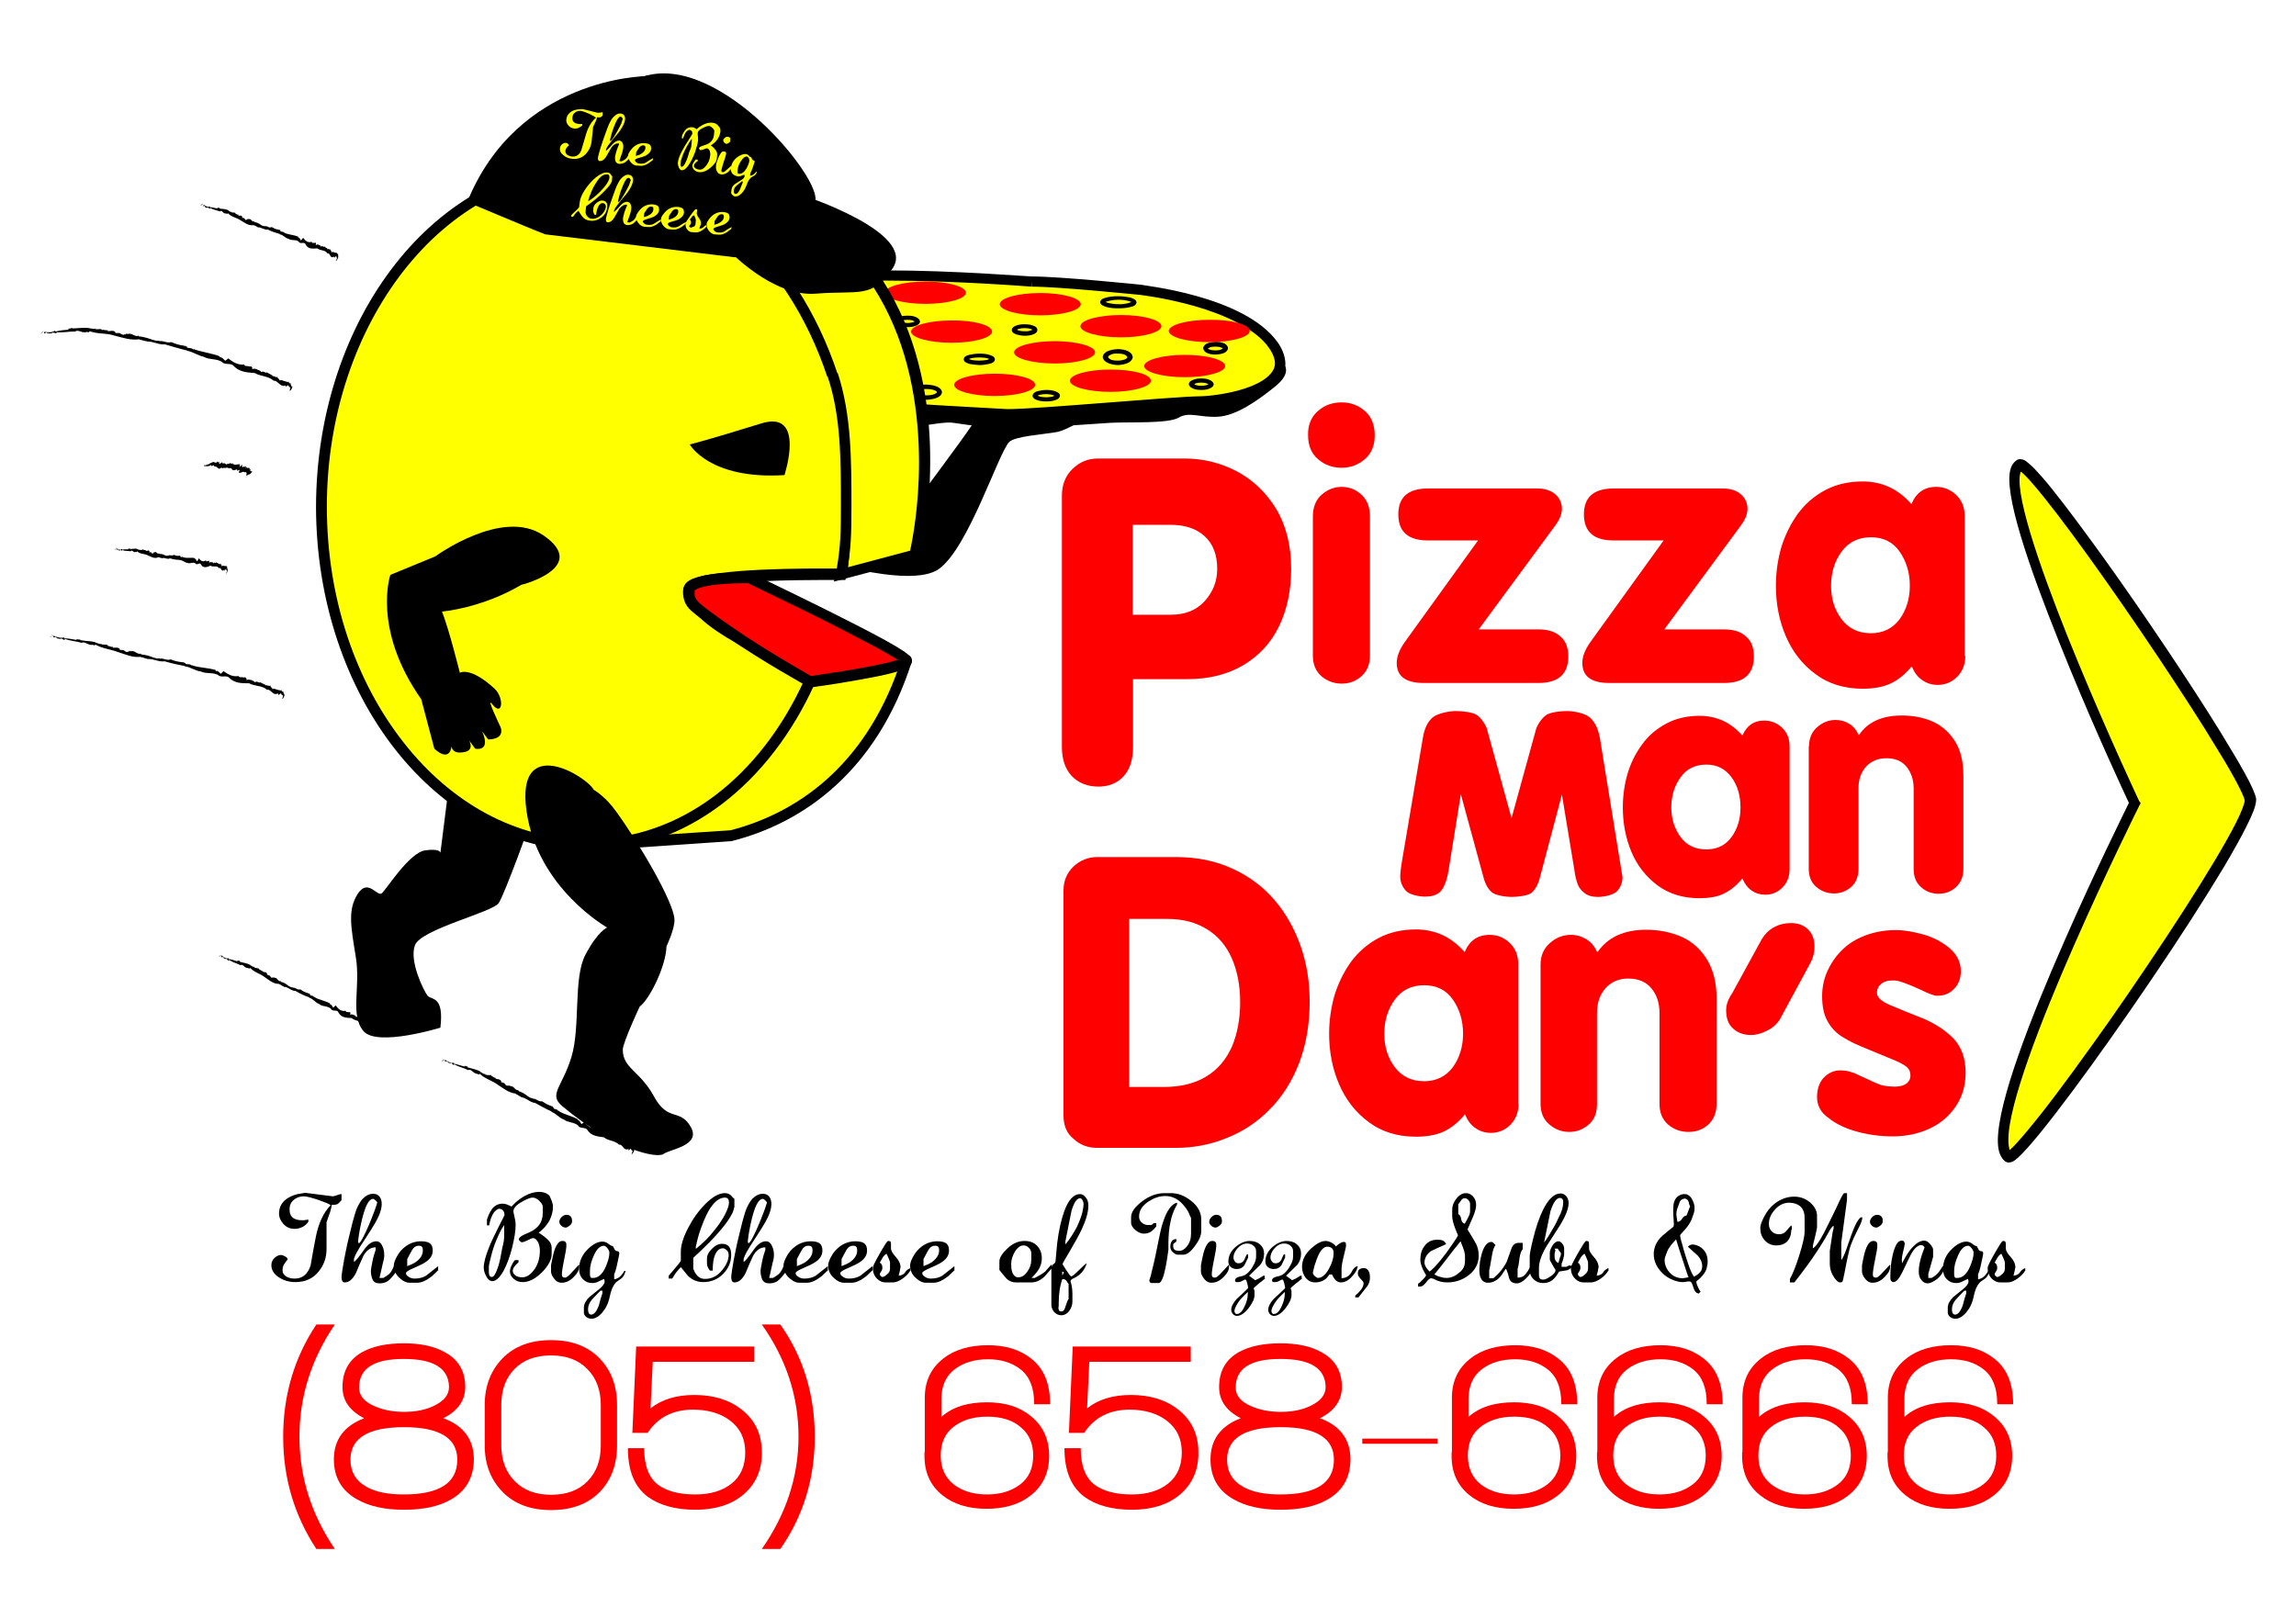 <?xml version="1.0" encoding="utf-8"?>
<!-- Generator: Adobe Illustrator 22.1.0, SVG Export Plug-In . SVG Version: 6.00 Build 0)  -->
<svg version="1.1" id="Layer_1" xmlns="http://www.w3.org/2000/svg" xmlns:xlink="http://www.w3.org/1999/xlink" x="0px" y="0px"
	 viewBox="0 0 720 504" style="enable-background:new 0 0 720 504;" xml:space="preserve">
<style type="text/css">
	.st0{fill:#FFFFFF;}
	.st1{fill:#FF0000;}
	.st2{fill:#FFFF00;}
</style>
<rect x="-0.8" y="-1.2" class="st0" width="721.5" height="506.3"/>
<path class="st1" d="M413.3,128.9c2-1.8,4.5-2.7,7.4-2.7c2.8,0,5.3,0.9,7.3,2.7c2.1,1.8,3.1,4.4,3.1,7.7c0,3.1-1,5.6-3.1,7.4
	c-2.1,1.8-4.5,2.7-7.3,2.7c-2.9,0-5.3-0.9-7.4-2.7c-2.1-1.8-3.1-4.3-3.1-7.5C410.1,133.3,411.2,130.7,413.3,128.9 M411.7,162
	c0-2.9,0.9-5.2,2.7-6.8c1.8-1.6,3.9-2.5,6.3-2.5c2.4,0,4.4,0.8,6.2,2.4c1.8,1.7,2.7,3.9,2.7,6.8v43.7c0,2.8-0.9,4.9-2.7,6.5
	c-1.8,1.6-3.8,2.3-6.2,2.3c-2.4,0-4.5-0.8-6.3-2.3c-1.8-1.6-2.7-3.7-2.7-6.5V162z"/>
<path class="st1" d="M463.5,169.5h-15.7c-6.2,0-9.3-2.7-9.3-8.2c0-5.4,3.1-8.1,9.3-8.1h34.2c2.4,0,4.3,0.6,5.7,1.8
	c1.4,1.2,2.1,2.8,2.1,4.6c0,1.6-0.7,3.3-2,5.1l-24.1,32.7h18.8c2.9,0,5.2,0.7,6.8,2.2c1.7,1.4,2.5,3.5,2.5,6.3
	c0,5.5-3.1,8.3-9.4,8.3h-35.9c-5.7,0-8.5-2.1-8.5-6.3c0-1.9,0.8-4.1,2.5-6.5L463.5,169.5z"/>
<path class="st1" d="M521.7,169.5H506c-6.2,0-9.3-2.7-9.3-8.2c0-5.4,3.1-8.1,9.3-8.1h34.2c2.4,0,4.3,0.6,5.7,1.8
	c1.4,1.2,2.1,2.8,2.1,4.6c0,1.6-0.7,3.3-2,5.1l-24.1,32.7h18.8c2.9,0,5.2,0.7,6.8,2.2c1.7,1.4,2.5,3.5,2.5,6.3
	c0,5.5-3.1,8.3-9.4,8.3h-35.9c-5.7,0-8.5-2.1-8.5-6.3c0-1.9,0.8-4.1,2.5-6.5L521.7,169.5z"/>
<path class="st1" d="M616.3,205.7c0,2.7-0.9,4.9-2.6,6.6c-1.7,1.7-3.8,2.5-6.1,2.5c-1.8,0-3.4-0.5-4.8-1.5c-1.5-1-2.5-2.4-3.3-4.3
	c-2.1,2.5-4.3,4.3-6.7,5.4c-2.4,1.1-5.3,1.6-8.7,1.6c-5.7,0-10.7-1.5-14.8-4.6c-4.1-3-7.2-7-9.3-11.9c-2.1-4.9-3.1-10.2-3.1-15.8
	c0-4.2,0.6-8.2,1.7-12.1c1.2-3.8,2.9-7.3,5.2-10.5c2.3-3.1,5.2-5.6,8.6-7.4c3.4-1.8,7.3-2.7,11.7-2.7c6.1,0,11.2,2.4,15.3,7.1
	c1.5-3.6,4.1-5.4,7.7-5.4c2.4,0,4.5,0.8,6.3,2.5c1.8,1.7,2.7,3.9,2.7,6.6V205.7z M577.5,173c-2.2,3-3.3,6.6-3.3,10.7
	c0,4.1,1.1,7.6,3.3,10.5c2.2,2.9,5.2,4.4,9.2,4.4c3.8,0,6.8-1.5,9-4.4c2.1-2.9,3.2-6.4,3.2-10.5c0-4.1-1.1-7.7-3.2-10.7
	c-2.1-3-5.1-4.5-9-4.5C582.8,168.5,579.7,170,577.5,173"/>
<path class="st1" d="M561.2,272.6c0,2.4-0.8,4.3-2.3,5.8c-1.5,1.5-3.3,2.2-5.3,2.2c-1.6,0-3-0.4-4.3-1.3c-1.3-0.9-2.2-2.1-2.9-3.8
	c-1.8,2.2-3.8,3.8-5.9,4.8c-2.1,1-4.6,1.4-7.6,1.4c-5.1,0-9.4-1.3-13.1-4c-3.6-2.7-6.4-6.2-8.2-10.5c-1.8-4.3-2.7-9-2.7-13.9
	c0-3.7,0.5-7.3,1.5-10.7c1-3.4,2.6-6.5,4.6-9.2c2-2.8,4.6-4.9,7.6-6.5c3-1.6,6.5-2.4,10.3-2.4c5.4,0,9.9,2.1,13.5,6.2
	c1.4-3.2,3.6-4.7,6.8-4.7c2.1,0,4,0.7,5.6,2.2c1.6,1.5,2.4,3.4,2.4,5.9V272.6z M527,243.8c-1.9,2.6-2.9,5.8-2.9,9.4
	c0,3.6,1,6.7,2.9,9.3c1.9,2.6,4.6,3.9,8.1,3.9c3.4,0,6-1.3,7.9-3.9c1.9-2.6,2.8-5.7,2.8-9.3c0-3.6-0.9-6.8-2.8-9.4
	c-1.9-2.6-4.5-4-7.9-4C531.6,239.8,528.9,241.1,527,243.8"/>
<path class="st1" d="M567.3,234c0-2.4,0.8-4.4,2.5-5.9c1.7-1.5,3.6-2.3,5.8-2.3c1.6,0,3,0.4,4.3,1.2c1.3,0.8,2.3,2,3,3.6
	c2.8-4.2,7.3-6.2,13.5-6.2c3.7,0,7,0.7,9.9,2c2.9,1.4,5.2,3.5,6.9,6.3c1.7,2.8,2.5,6.4,2.5,10.6v29.2c0,2.4-0.8,4.3-2.3,5.7
	c-1.5,1.4-3.4,2.1-5.5,2.1c-2.1,0-4-0.7-5.5-2.1c-1.6-1.4-2.3-3.3-2.3-5.7v-25.2c0-2.8-0.8-5.1-2.3-6.9c-1.5-1.8-3.6-2.6-6.3-2.6
	c-2.6,0-4.7,0.9-6.3,2.6c-1.6,1.8-2.4,4-2.4,6.8v25.2c0,2.4-0.7,4.3-2.2,5.7c-1.6,1.4-3.4,2.1-5.5,2.1c-2.1,0-4-0.7-5.6-2.1
	c-1.6-1.4-2.3-3.3-2.3-5.7V234z"/>
<path class="st1" d="M476.2,346.2c0,2.7-0.9,4.9-2.6,6.6c-1.7,1.7-3.8,2.5-6.1,2.5c-1.8,0-3.4-0.5-4.8-1.5c-1.5-1-2.5-2.4-3.3-4.3
	c-2.1,2.5-4.3,4.3-6.7,5.4c-2.4,1.1-5.3,1.6-8.7,1.6c-5.7,0-10.7-1.5-14.8-4.6c-4.1-3-7.2-7-9.3-11.9c-2.1-4.9-3.1-10.2-3.1-15.8
	c0-4.2,0.6-8.2,1.7-12.1c1.2-3.8,2.9-7.3,5.2-10.5c2.3-3.1,5.2-5.6,8.6-7.4c3.4-1.8,7.3-2.7,11.7-2.7c6.1,0,11.2,2.4,15.3,7.1
	c1.5-3.6,4.1-5.4,7.8-5.4c2.4,0,4.5,0.8,6.3,2.5c1.8,1.7,2.7,3.9,2.7,6.6V346.2z M437.4,313.5c-2.2,3-3.3,6.6-3.3,10.7
	c0,4.1,1.1,7.6,3.3,10.5c2.2,2.9,5.2,4.4,9.2,4.4c3.8,0,6.8-1.5,9-4.4c2.1-2.9,3.2-6.5,3.2-10.5c0-4.1-1.1-7.7-3.2-10.7
	c-2.1-3-5.1-4.5-9-4.5C442.6,309,439.6,310.5,437.4,313.5"/>
<path class="st1" d="M483.1,302.5c0-2.8,1-5,2.9-6.7c1.9-1.7,4.1-2.6,6.6-2.6c1.8,0,3.4,0.5,4.9,1.4c1.5,0.9,2.6,2.3,3.4,4.1
	c3.2-4.7,8.3-7.1,15.3-7.1c4.2,0,7.9,0.8,11.3,2.3c3.3,1.5,5.9,3.9,7.9,7.2c1.9,3.2,2.9,7.2,2.9,12v33.1c0,2.8-0.9,4.9-2.6,6.5
	c-1.8,1.6-3.8,2.3-6.3,2.3c-2.4,0-4.5-0.8-6.3-2.3c-1.8-1.6-2.7-3.7-2.7-6.5v-28.5c0-3.2-0.9-5.8-2.6-7.8c-1.7-2-4.1-3-7.2-3
	c-2.9,0-5.3,1-7.1,3c-1.8,2-2.7,4.6-2.7,7.8v28.5c0,2.8-0.8,4.9-2.5,6.4c-1.8,1.6-3.8,2.4-6.2,2.4c-2.4,0-4.5-0.8-6.3-2.4
	c-1.8-1.5-2.7-3.7-2.7-6.4V302.5z"/>
<path class="st1" d="M558.2,319.6c-0.9,1.5-2.3,2.8-4,3.6c-1.7,0.9-3.4,1.4-5.2,1.4c-2.2,0-4.1-0.7-5.5-2c-1.5-1.3-2.2-3.2-2.2-5.8
	c0-1.7,0.6-3.4,1.9-5.3l9.3-17c0.9-1.5,2.2-2.8,3.8-3.7c1.7-0.9,3.4-1.3,5.3-1.3c2.1,0,3.9,0.6,5.3,1.9c1.4,1.3,2.1,3.1,2.1,5.5
	c0,1.9-0.5,3.8-1.5,5.5L558.2,319.6z"/>
<path class="st1" d="M569.8,344.1c0-2.5,0.7-4.6,2.1-6.1c1.4-1.5,3.2-2.3,5.2-2.3c1.2,0,2.5,0.2,3.6,0.6c0.5,0.1,1.4,0.5,2.8,1.2
	c1.4,0.6,2.7,1.2,3.7,1.7c1.1,0.5,1.9,0.8,2.4,1c1.3,0.4,2.8,0.6,4.6,0.6c1.7,0,2.9-0.4,3.7-1c0.8-0.7,1.2-1.5,1.2-2.4
	c0-1.2-0.4-2.1-1.2-2.8c-0.8-0.7-2.7-1.7-5.8-2.9c-1.9-0.8-3.8-1.6-5.8-2.4c-2-0.8-3.6-1.5-4.9-2.1c-1.3-0.6-2.5-1.3-3.8-2.1
	c-2-1.3-3.5-2.9-4.6-5c-1.1-2-1.6-4.6-1.6-7.7c0-2.6,0.5-5.2,1.6-7.7c1.1-2.5,2.6-4.7,4.6-6.7c2-2,4.4-3.5,7.3-4.6
	c2.9-1.1,6.1-1.7,9.6-1.7c2.6,0,5.5,0.5,8.7,1.4c3.2,0.9,5.9,2.4,8.2,4.3c2.3,2,3.5,4.4,3.5,7.2c0,2.2-0.7,4.1-2.1,5.5
	c-1.4,1.5-3.2,2.2-5.4,2.2c-0.8,0-2.5-0.6-4.9-1.8c-4.3-2-7.2-3-8.5-3h-0.7c-1.3,0-2.4,0.3-3.3,1c-0.9,0.7-1.4,1.6-1.4,2.9
	c0,1.4,1.4,2.7,4.3,3.9c2.9,1.2,6.2,2.6,10.1,4.1c3.8,1.6,7,3.7,9.6,6.3c2.5,2.7,3.8,6.2,3.8,10.7c0,4-1,7.5-3.1,10.6
	c-2,3-4.8,5.4-8.3,7c-3.5,1.6-7.3,2.4-11.5,2.4c-3.8,0-7.6-0.5-11.2-1.5c-3.6-1-6.6-2.4-8.9-4.3C571,349,569.8,346.7,569.8,344.1"/>
<path class="st1" d="M333,234.3v-78.8c0-3.5,1.1-6.3,3.4-8.5c2.3-2.2,4.9-3.2,7.9-3.2h27.1c5.8,0,11.2,1.3,16.4,4
	c5.1,2.7,9.2,6.6,12.4,11.8c3.1,5.2,4.7,11.5,4.7,18.8c0,6.8-1.3,12.8-3.8,18c-2.5,5.2-6.3,9.3-11.2,12.2
	c-4.9,2.9-10.8,4.4-17.5,4.4h-17.1v21.3c0,4-1,7.1-3,9.2c-1.9,2.1-4.6,3.2-7.9,3.2c-3.3,0-6.1-1.1-8.2-3.2
	C334.1,241.3,333,238.3,333,234.3 M355.2,164.6v28.2h11.9c4.5,0,8.1-1.4,10.7-4.3c2.6-2.9,3.9-6.2,3.9-10.1c0-4.4-1.3-7.8-3.9-10.2
	c-2.6-2.4-6.2-3.6-10.7-3.6H355.2z"/>
<path class="st1" d="M333.5,349.9v-70.6c0-3.1,1.1-5.6,3.2-7.6c2.1-1.9,4.6-2.9,7.3-2.9h24.8c6.5,0,12.4,1.2,17.6,3.6
	c5.3,2.4,9.7,5.7,13.3,9.9c3.6,4.2,6.3,9.1,8.2,14.5c1.9,5.5,2.8,11.2,2.8,17.3c0,7.1-1.1,13.5-3.3,19.3c-2.2,5.7-5.3,10.6-9.2,14.5
	c-3.9,4-8.4,7-13.5,9c-5.1,2.1-10.4,3.1-15.9,3.1h-24.8c-2.8,0-5.3-0.9-7.3-2.8C334.6,355.6,333.5,353.1,333.5,349.9 M354.1,288.1
	v52.8H365c5.3,0,9.7-1.1,13.3-3.3c3.6-2.2,6.2-5.3,8-9.3c1.7-4,2.6-8.7,2.6-14c0-5.2-0.9-9.8-2.6-13.7c-1.7-3.9-4.3-7-7.7-9.1
	c-3.5-2.2-7.6-3.3-12.5-3.3H354.1z"/>
<path class="st2" d="M669.4,251.9c0,0-50.4,100.7-39.8,110.9c3.6,3.4,77.3-102.6,76-112.2c-1.4-9.6-68.2-107.7-72.4-104.9
	C622.8,152.6,669.4,251.9,669.4,251.9"/>
<path d="M628.5,364c-1.6-1.6-2-3.8-2-6.4l0,0c0.1-12.4,10.4-38.6,20.8-62.3l0,0c9.2-21,18.4-39.6,20.3-43.5l0,0
	c-1.8-3.8-10.2-21.9-18.5-42.1l0,0c-9.4-22.9-18.9-48-19-59.3l0,0c0-2.5,0.4-4.7,2.2-6l0,0c0.5-0.4,1-0.4,1.3-0.4l0,0
	c1.1,0.1,1.6,0.5,2.2,1l0,0c0.6,0.5,1.3,1.1,2.1,1.9l0,0c1.5,1.6,3.5,3.8,5.7,6.6l0,0c4.5,5.6,10.2,13.3,16.4,21.9l0,0
	c12.4,17.3,26.6,38.5,36.2,54l0,0c6.4,10.5,10.7,17.8,11.3,21.1l0,0c0,0.2,0,0.3,0,0.4l0,0c-0.1,2-1.1,4.4-2.9,8l0,0
	c-1.7,3.5-4.2,7.9-7.2,13l0,0c-6,10-14.1,22.6-22.6,35.1l0,0c-17,25.1-35.4,50.1-41.9,56l0,0c-1,0.8-1.4,1.4-2.9,1.6l0,0
	c0,0,0,0,0,0l0,0C629.4,364.6,628.9,364.4,628.5,364L628.5,364z M671.3,251.9l-0.4,0.7c0,0-10.3,20.6-20.6,44.1l0,0
	c-10.3,23.4-20.6,50-20.5,60.9l0,0c0,1.4,0.2,2.4,0.4,3.1l0,0c0.6-0.5,1.4-1.3,2.3-2.3l0,0c1.9-2.1,4.5-5.2,7.5-9l0,0
	c6-7.6,13.6-18.1,21.6-29.4l0,0c15.8-22.6,32.8-48.6,39.5-61.8l0,0c1.9-3.7,2.9-6.6,2.8-7.2l0,0c0-0.1,0-0.1,0,0l0,0
	c-0.1-1.2-3.3-7.6-8.3-15.6l0,0c-4.9-8.2-11.6-18.5-18.8-29.3l0,0c-14.3-21.4-30.7-44.4-39.2-54.2l0,0c-1.6-1.9-3.1-3.4-3.9-4l0,0
	c-0.2,0.5-0.4,1.4-0.4,2.6l0,0c-0.1,9.8,9.3,35.4,18.7,58l0,0c9.4,22.7,18.8,42.7,18.8,42.7l0,0l-1.5,0.7l1.5-0.7L671.3,251.9
	L671.3,251.9z"/>
<path d="M341.5,130.4c0,0-6.4,4.4-10.1,5.1c-4.5,0.8-13.1,1.3-14.9,3.1c-3.4,3.4-12.7,33-22,39.8c-9.3,6.8-42.3-4.2-42.3-4.2
	l3.4-24.5c0,0,22,3.4,30.4,9.3c0,0,15.2-20.3,18.6-25.4c3.4-5.1-7.6-5.9-7.6-5.9L341.5,130.4z"/>
<polygon points="138.5,332.7 138.5,332.7 138.7,332.6 "/>
<path d="M139.2,332.4l0-0.2l-0.6,0.5C138.7,333.1,139.2,332.1,139.2,332.4"/>
<path d="M139.3,332.5c0.1,0.2,0.2-0.1,0.3-0.2C139.4,332.5,139.4,332.1,139.3,332.5"/>
<path d="M149.1,336.7L149.1,336.7L149.1,336.7z"/>
<path d="M152.1,337l0.1-0.2c-0.7,0.2-1-0.5-1.6-0.6l0.1-0.1c-1.2-0.7-2.6-0.9-3.9-1.3l0.1-0.1c-0.1,0.1-0.2,0.2-0.3,0.1l0.1-0.1
	c-0.1-0.5-0.9-0.1-0.9-0.5c-0.1,0-0.2,0.2-0.2,0.3c-1-0.3-2.2-0.7-3.3-0.9l0.1-0.3c-1.1,0.3-1.9-0.4-2.8-0.9c-0.1,0.2,0,0.2-0.1,0.4
	c0.2,0.3,0.7-0.2,0.8,0.2l-0.1,0.1c0.1,0.2,0.2-0.4,0.3-0.1c0,0.2-0.1,0.2-0.1,0.2c0.4,0.1,0.8,0.4,1.3,0.2
	c-0.1,0.4,0.4,0.2,0.4,0.6c0.2-0.1,0.3,0,0.4-0.2c1.3,0.8,2.9,1.1,4.3,1.8c1-0.4,1.4,0.8,2.3,1l0,0.1c0.3,0,0.7,0.1,1,0.3l0.4-0.2
	c1.5,1.5,3.6,2,5.3,3.2c2,1.3,3.6,2.7,6,3l-0.1,0.1c0.7,0.2,1.1,0.7,1.7,0.9l0,0.1c1.7,0.2,2.8,1.7,4.4,1.8c1.6,0.9,3.4,1.9,5.2,2.7
	l-0.1,0.1c1.5,0.5,2.4,1.9,3.9,2.4c1.2,1,3.3,0.8,4.5,1.9c0.5,1.1,2.4,0.4,2.9,1.4c1.2,1.9,3.2,2,5.2,2.3c1.4,1.2,3.4,0.9,4.7,2.3
	c1-0.2,1.3,1.3,2.2,1.5l0-0.2c0.1,0.6,1-0.4,0.8,0.4l0,0c0,0.5,0.7-0.8,0.6-0.3l0.1-0.2c0.2,0-0.1,0.2,0.1,0.4
	c0.1,0,0.2-0.3,0.2-0.2c-0.3,0.8,0.5,0,0.2,0.9c-0.1,0,0,0.4-0.3,0.5c0,0.1,0.4,0.2,0.5-0.2c0.2-0.4,0.5-0.7,0.4-1.1l-0.2,0.3
	c0.1-0.3,0-0.2,0.1-0.4c-0.2-0.1-0.1-0.6-0.2-0.8l0,0c-0.3,0.3-0.4,0-0.4-0.1l0-0.2c0.1-0.4-0.6,0.5-0.2,0c-0.6-0.1-1.2-0.3-1.7-0.6
	c-0.2,0.2-0.4-0.2-0.5,0.3c0.1-0.5-0.3-0.8-0.5-0.9l0.1-0.1c0-0.8-0.6,0.4-0.6-0.5c-0.3,0.5-0.4-0.4-0.9,0.2l0.1-0.3
	c-0.5-0.2-1-0.7-1.4-0.9c-0.6,0.3-0.8-0.6-1.4-0.1c-0.2-0.3-0.5-0.7-1-0.7l0.1-0.1c-0.4-0.2-1-0.4-1.4-0.1c0.2-0.7-0.1-0.6-0.1-0.9
	c-0.4,0.1-0.9-0.2-1.5-0.2c0.1-0.3-0.4,0-0.2-0.5c-1.6,0.2-2.9-0.8-3.8-2l0,0c-0.3,0.1-0.7,0.5-1,0.7l0.1-0.1
	c-0.3,0-0.3-0.6-0.5-0.6l0.1-0.1c-0.3,0.1-0.3-0.6-0.7-0.4l0-0.1l-0.2,0.1c0.1-0.1,0.2-0.3,0.3-0.2c-1.8-1.2-4.2-1.5-6.1-2.7
	l0.1-0.1l-0.5,0l0.1-0.1c-0.4-0.5-1.1-0.4-1.5-0.7c0-0.1,0.2-0.1,0.2-0.3c-0.5,0.2-0.3-0.8-0.9-0.1l0.2-0.3c-1.1-0.3-2.1-0.9-3-1.5
	c-1.2,0.2-1.8-0.9-2.9-0.8l0.1-0.1c-1.4-0.1-2.2-1.3-3.4-1.8c-0.4-0.3-0.9-0.3-1.3-0.6l0.1-0.2c-1.2,0.2-1.4-1.5-2.6-1.2l0.2-0.2
	c-0.3,0.3-0.4-0.4-0.7,0.2l-0.1-0.3c-1,0.5-0.8-0.9-1.8-0.8l0.1-0.1c-0.2,0-0.5,0-0.6-0.2l0.1-0.1c-0.3-0.9-1.3-0.6-1.9-1l0.2-0.2
	c-0.5,0.2-0.9-0.4-1.3-0.5l0.1-0.1l-0.3,0.1l0.1-0.3C153.3,337.2,152.7,337.2,152.1,337"/>
<path d="M146.8,334.7L146.8,334.7L146.8,334.7z"/>
<polygon points="63,64.4 62.9,64.4 63.1,64.2 "/>
<path d="M63.5,64l0-0.2l-0.5,0.6C63,64.8,63.6,63.7,63.5,64"/>
<path d="M63.5,64.1c0,0.2,0.2-0.1,0.2-0.2C63.7,64.1,63.7,63.8,63.5,64.1"/>
<path d="M70.4,66.9L70.4,66.9L70.4,66.9z"/>
<path d="M72.6,66.6l0.1-0.2c-0.5,0.3-0.7-0.3-1.1-0.3l0.1-0.1c-0.9-0.5-1.8-0.4-2.8-0.6l0.1-0.1c-0.1,0.1-0.2,0.2-0.2,0.2l0.1-0.1
	c0-0.5-0.7,0-0.6-0.3c-0.1,0-0.2,0.2-0.2,0.3c-0.7-0.2-1.5-0.4-2.3-0.4l0.1-0.3c-0.9,0.4-1.4-0.1-2-0.5c-0.1,0.2,0,0.2-0.2,0.4
	c0.1,0.3,0.5-0.3,0.6,0.1l-0.1,0.2c0.1,0.2,0.2-0.4,0.2-0.1c0,0.2-0.1,0.2-0.1,0.2c0.3,0.1,0.5,0.3,1,0c-0.1,0.4,0.3,0.1,0.3,0.5
	c0.1-0.1,0.2,0,0.3-0.3c0.9,0.6,2,0.7,3,1.1c0.8-0.5,1,0.6,1.6,0.6l0,0.1c0.3-0.1,0.5-0.1,0.7,0.1l0.3-0.2c1,1.1,2.5,1.3,3.8,2.1
	c1.4,0.8,2.5,1.9,4.4,1.6l-0.1,0.1c0.5,0,0.8,0.4,1.2,0.5l0,0.1c1.2-0.1,2,0.9,3.2,0.7c1.1,0.6,2.5,1,3.8,1.4l-0.1,0.1
	c1.1,0.1,1.7,1.2,2.8,1.4c0.9,0.7,2.4,0.1,3.2,0.9c0.3,0.9,1.8-0.1,2.1,0.8c0.8,1.6,2.2,1.4,3.7,1.3c1,0.8,2.5,0.4,3.2,1.6
	c0.7-0.3,0.8,1.1,1.4,1.2l0.1-0.2c0,0.6,0.8-0.5,0.6,0.3l0,0c-0.1,0.4,0.6-0.8,0.5-0.3l0.1-0.2c0.2,0-0.1,0.2,0,0.3
	c0,0,0.2-0.3,0.2-0.2c-0.3,0.8,0.4,0,0,0.8c-0.1,0,0,0.4-0.3,0.5c0,0.1,0.2,0.2,0.4-0.2c0.2-0.4,0.4-0.7,0.4-1.1l-0.1,0.3
	c0.1-0.3,0-0.2,0.1-0.4c-0.2-0.1,0-0.5-0.1-0.8l0,0c-0.2,0.3-0.3,0.1-0.3,0l0-0.2c0.1-0.4-0.5,0.6-0.2,0c-0.4,0-0.8-0.2-1.2-0.3
	c-0.1,0.2-0.3-0.1-0.4,0.3c0.1-0.5-0.1-0.8-0.3-0.8l0.1-0.1c0.1-0.7-0.5,0.5-0.4-0.4c-0.3,0.5-0.3-0.3-0.7,0.3l0.1-0.3
	c-0.4-0.2-0.7-0.5-1-0.7c-0.5,0.4-0.5-0.5-1,0.1c-0.1-0.2-0.3-0.6-0.7-0.5l0.1-0.1c-0.3-0.1-0.7-0.2-1.1,0.1c0.2-0.7,0-0.6,0-0.8
	c-0.3,0.2-0.7,0-1.1,0.1c0.1-0.3-0.3,0-0.1-0.4c-1.2,0.5-2.1-0.3-2.7-1.2l0,0c-0.2,0.2-0.6,0.6-0.8,0.9l0.1-0.1
	c-0.2,0-0.2-0.5-0.4-0.5l0.1-0.1c-0.2,0.1-0.2-0.5-0.5-0.2l0-0.1l-0.2,0.1c0.1-0.1,0.2-0.3,0.2-0.3c-1.3-0.7-3.1-0.6-4.4-1.3
	l0.1-0.1L88.9,73l0.1-0.1c-0.3-0.4-0.8-0.1-1.1-0.4l0.1-0.3c-0.4,0.3-0.2-0.7-0.7,0.1l0.1-0.3c-0.8,0-1.5-0.4-2.2-0.8
	c-0.9,0.5-1.3-0.5-2.1-0.2l0.1-0.1c-1,0.2-1.6-0.7-2.5-1c-0.3-0.2-0.6-0.1-1-0.3l0.1-0.2c-0.9,0.4-1-1.1-1.9-0.6l0.1-0.2
	c-0.3,0.3-0.3-0.3-0.5,0.4l0-0.2c-0.8,0.7-0.6-0.7-1.3-0.4l0.1-0.1c-0.2,0.1-0.4,0.1-0.4-0.1l0.1-0.1c-0.2-0.8-0.9-0.3-1.3-0.5
	l0.2-0.3c-0.4,0.2-0.6-0.2-1-0.2l0.1-0.1l-0.2,0.1l0.1-0.3C73.4,66.6,73,66.7,72.6,66.6"/>
<path d="M68.8,65.3L68.8,65.3L68.8,65.3z"/>
<path d="M105.8,79.5L105.8,79.5L105.8,79.5z"/>
<polygon points="12.7,104.6 12.7,104.7 12.8,104.4 "/>
<path d="M13.3,104l0-0.2l-0.3,0.7C13.1,105,13.2,103.8,13.3,104"/>
<path d="M13.4,104.1c0.2,0.2,0.2-0.2,0.2-0.3C13.6,104.1,13.4,103.8,13.4,104.1"/>
<path d="M26.5,104.1L26.5,104.1L26.5,104.1z"/>
<path d="M30,103.3l0.1-0.3c-0.7,0.4-1.4-0.1-2.1,0l0.1-0.1c-1.7-0.2-3.3,0-5.1,0.1l0.1-0.1c-0.1,0.1-0.2,0.3-0.3,0.2l0.1-0.1
	c-0.3-0.4-1.1,0.3-1.3,0c-0.1,0-0.2,0.2-0.1,0.4c-1.3,0.1-2.8,0.2-4.1,0.6l-0.1-0.3c-1.1,0.7-2.3,0.5-3.5,0.4c0,0.2,0.1,0.2,0,0.4
	c0.4,0.2,0.7-0.5,1-0.1l0,0.2c0.3,0.1,0-0.4,0.3-0.2c0.1,0.1,0,0.2,0,0.2c0.5-0.1,1.1,0.1,1.6-0.4c0.1,0.4,0.6,0,0.8,0.4
	c0.1-0.2,0.3-0.1,0.3-0.4c1.9,0.2,3.8-0.3,5.7-0.2c0.9-0.7,2,0.3,3,0.2l0,0.1c0.4-0.2,0.9-0.2,1.3-0.1l0.4-0.3
	c2.4,0.9,5,0.5,7.5,1.3c2.8,0.7,5.2,1.6,8.1,1.2l-0.1,0.1c0.8,0.1,1.5,0.5,2.3,0.5l0,0.1c2-0.1,3.8,1.1,5.7,0.9
	c2.2,0.6,4.6,1.4,6.9,1.9l0,0.1c1.9,0.3,3.4,1.5,5.3,1.9c1.7,1,4,0.5,5.7,1.6c0.9,1.1,2.9,0.2,3.7,1.3c1.8,1.9,4.2,2,6.6,2.2
	c1.9,1.1,4.3,0.9,5.9,2.4c1.1-0.1,1.7,1.3,2.8,1.6l0-0.2c0.2,0.7,1.1-0.4,1,0.4l-0.1,0c0.1,0.5,0.8-0.8,0.7-0.2l0.1-0.2
	c0.3,0-0.1,0.2,0.1,0.4c0.1,0,0.2-0.3,0.3-0.2c-0.3,0.8,0.6,0,0.3,0.9c-0.1,0,0.1,0.4-0.3,0.5c0,0.1,0.5,0.2,0.6-0.2
	c0.2-0.4,0.5-0.7,0.3-1.1l-0.2,0.3c0-0.3,0-0.2,0-0.4c-0.3-0.2-0.2-0.6-0.3-0.9l0,0c-0.3,0.3-0.4,0-0.5-0.1l0-0.2
	c0.1-0.4-0.6,0.5-0.3,0c-0.7-0.1-1.4-0.4-2.1-0.6c-0.2,0.2-0.5-0.2-0.5,0.3c0-0.6-0.5-0.9-0.7-0.9l0.1-0.1c-0.1-0.8-0.7,0.4-0.7-0.5
	c-0.3,0.5-0.6-0.4-1,0.1l0.1-0.3c-0.6-0.3-1.3-0.7-1.8-1c-0.6,0.3-1.1-0.6-1.7-0.1c-0.3-0.3-0.7-0.7-1.3-0.7l0.1-0.1
	c-0.5-0.2-1.2-0.4-1.7-0.1c0.1-0.7-0.2-0.6-0.3-0.9c-0.5,0.2-1.1-0.2-1.8-0.1c0-0.3-0.5,0-0.4-0.5c-1.8,0.3-3.6-0.7-5-1.9l0,0
	c-0.3,0.2-0.7,0.6-1,0.8l0.1-0.1c-0.3,0-0.5-0.5-0.8-0.6l0.1-0.1c-0.3,0.1-0.5-0.5-0.9-0.3l0-0.1l-0.3,0.1c0.1-0.1,0.1-0.3,0.2-0.3
	c-2.5-1-5.3-1.3-8-2.2l0.1-0.1l-0.6,0.1l0.1-0.1c-0.6-0.4-1.4-0.3-2-0.5c0-0.1,0.2-0.2,0.1-0.3c-0.6,0.2-0.6-0.7-1.1,0l0.1-0.3
	c-1.4-0.1-2.7-0.6-4-1.1c-1.3,0.4-2.4-0.5-3.7-0.3l0-0.1c-1.6,0.1-3.1-0.8-4.7-1.1c-0.6-0.2-1.1-0.2-1.8-0.3l0-0.2
	c-1.3,0.5-2.2-1.1-3.5-0.5l0.1-0.2c-0.3,0.4-0.7-0.3-0.7,0.4l-0.2-0.2c-0.9,0.7-1.4-0.7-2.4-0.3l0.1-0.1c-0.3,0.1-0.6,0.1-0.8-0.1
	l0.1-0.1c-0.7-0.8-1.7-0.2-2.5-0.4l0.1-0.3c-0.5,0.3-1.2-0.2-1.7,0l0.1-0.1l-0.3,0.2l0-0.3C31.4,103.1,30.7,103.3,30,103.3"/>
<path d="M22.9,103L22.9,103L22.9,103z"/>
<path d="M91.2,120.2L91.2,120.2L91.2,120.2z"/>
<polygon points="69.8,146.4 69.8,146.4 69.9,146.2 "/>
<path d="M70,145.9l0-0.2l-0.2,0.7C69.8,146.7,70.1,145.6,70,145.9"/>
<path d="M70,145.9c0,0.2,0.1-0.1,0.1-0.3C70,145.9,70.1,145.6,70,145.9"/>
<path d="M71.6,146.2L71.6,146.2L71.6,146.2z"/>
<path d="M67.5,145.2l0.1-0.3c-0.3,0.4-0.2-0.1-0.5,0.1l0-0.1c-0.3-0.1-0.7,0.2-1.1,0.4l0.1-0.1c-0.1,0.1-0.1,0.2-0.1,0.2l0.1-0.1
	c0.1-0.4-0.3,0.2-0.2-0.1c0,0-0.1,0.2-0.2,0.3c-0.3,0.1-0.6,0.1-0.9,0.4l0.1-0.3c-0.5,0.6-0.6,0.3-0.8,0.2l-0.1,0.4
	c0,0.2,0.3-0.4,0.2-0.1l-0.1,0.2c0,0.1,0.2-0.4,0.1-0.2c0,0.1-0.1,0.2-0.1,0.2c0.1-0.1,0.2,0.1,0.4-0.3c-0.1,0.4,0.1,0,0,0.4
	c0.1-0.1,0.1-0.1,0.2-0.3c0.3,0.3,0.7,0,1.1,0c0.5-0.7,0.3,0.2,0.6,0l0,0.1c0.1-0.2,0.3-0.2,0.3-0.1l0.2-0.3
	c0.2,0.7,0.8,0.4,1.1,0.7c0.4,0.3,0.6,0.9,1.5,0.1l-0.1,0.1c0.2-0.1,0.2,0.2,0.4,0.1l0,0.1c0.7-0.5,0.6,0.2,1.3-0.3
	c0.3,0.2,0.8,0.3,1.3,0.2l-0.1,0.1c0.5-0.2,0.3,0.6,0.8,0.5c0.1,0.4,1.3-0.5,1.3,0c-0.4,0.7,1.1-0.5,0.7,0.2
	c-0.6,1.1,0.3,0.7,1.3,0.3c0,0.5,1.2-0.2,0.8,0.6c0.6-0.3-0.3,0.7,0,0.6l0.2-0.1c-0.5,0.5,0.9-0.5,0.1,0.1l0,0
	c-0.4,0.3,1-0.7,0.6-0.3l0.2-0.2c0.1,0-0.2,0.2-0.3,0.3c0,0,0.4-0.3,0.3-0.2c-0.8,0.6,0.3-0.1-0.7,0.6c0,0-0.3,0.3-0.6,0.4
	c-0.1,0.1,0,0.1,0.4-0.2l1.1-0.9l-0.3,0.2c0.3-0.2,0.1-0.1,0.4-0.3c0-0.1,0.4-0.4,0.6-0.6l0,0c-0.4,0.3-0.2,0.1-0.2,0l0.2-0.1
	c0.3-0.3-0.8,0.5-0.1,0c-0.3,0.1-0.4,0-0.5-0.1c-0.2,0.2-0.1-0.1-0.5,0.3c0.5-0.4,0.5-0.6,0.4-0.6l0.1-0.1c0.6-0.6-0.7,0.4,0-0.2
	c-0.6,0.5,0.1-0.2-0.6,0.3l0.3-0.3l-0.1-0.4c-0.5,0.4,0-0.3-0.7,0.2c0.1-0.2,0.2-0.4-0.1-0.2l0.1-0.1c-0.1,0-0.3,0-0.7,0.3
	c0.6-0.6,0.4-0.5,0.5-0.7c-0.3,0.2-0.4,0.1-0.7,0.3c0.2-0.3-0.2,0.1,0.2-0.3c-1,0.6-1,0.2-0.8-0.5l0,0c-0.2,0.2-0.7,0.6-1,0.9
	l0.1-0.1c-0.1,0,0.2-0.4,0.1-0.3l0.1-0.1c-0.2,0.1,0.2-0.4-0.2-0.1l0.1-0.1l-0.2,0.1c0.1-0.1,0.3-0.3,0.3-0.3
	c-0.4-0.3-1.4,0.2-1.8,0l0.1-0.1l-0.3,0.2l0.1-0.1c0.1-0.3-0.4,0.1-0.4,0l0.2-0.3c-0.4,0.3,0.2-0.5-0.4,0.2l0.2-0.3
	c-0.4,0.2-0.7,0.1-0.8-0.1c-0.7,0.6-0.5-0.1-1,0.4l0.1-0.1c-0.6,0.4-0.5-0.2-0.9-0.2c-0.1-0.1-0.3,0.1-0.4,0.1l0.1-0.2
	c-0.6,0.6-0.1-0.7-0.7,0l0.1-0.2c-0.2,0.4-0.1-0.2-0.4,0.5l0.1-0.2c-0.6,0.8-0.1-0.5-0.5,0.1l0.1-0.2c-0.1,0.1-0.2,0.2-0.2,0
	l0.1-0.1c0.2-0.6-0.3,0-0.5-0.1l0.2-0.3c-0.2,0.3-0.2,0-0.4,0.1l0.1-0.1l-0.1,0.2L68,145C67.9,145,67.7,145.2,67.5,145.2"/>
<path d="M71.4,145.3L71.4,145.3L71.4,145.3z"/>
<path d="M80.1,148L80.1,148L80.1,148z"/>
<polygon points="36,172.4 36,172.5 36.1,172.3 "/>
<path d="M36.4,172l0-0.2l-0.3,0.6C36.1,172.9,36.4,171.7,36.4,172"/>
<path d="M36.5,172.1c0,0.2,0.1-0.1,0.2-0.2C36.6,172.1,36.5,171.7,36.5,172.1"/>
<path d="M42.2,173.2L42.2,173.2L42.2,173.2z"/>
<path d="M43.9,172.5l0.1-0.2c-0.4,0.4-0.6-0.1-0.9,0l0-0.1c-0.7-0.3-1.5,0-2.3,0l0.1-0.1c-0.1,0.1-0.1,0.2-0.2,0.2l0.1-0.1
	c-0.1-0.5-0.5,0.2-0.5-0.2c-0.1,0-0.1,0.2-0.1,0.3c-0.6,0-1.2-0.1-1.9,0.1l0-0.3c-0.7,0.6-1.1,0.2-1.6-0.1c-0.1,0.2,0,0.2-0.1,0.4
	c0.1,0.3,0.4-0.4,0.5,0l-0.1,0.2c0.1,0.1,0.1-0.4,0.2-0.2c0,0.1-0.1,0.2,0,0.2c0.3,0,0.5,0.2,0.8-0.2c0,0.4,0.2,0.1,0.2,0.4
	c0.1-0.1,0.1-0.1,0.2-0.3c0.8,0.4,1.7,0.2,2.5,0.4c0.6-0.6,0.8,0.3,1.3,0.2l0,0.1c0.2-0.1,0.4-0.2,0.6,0l0.2-0.3
	c0.9,0.9,2.1,0.7,3.2,1.2c1.2,0.5,2.2,1.3,3.6,0.6l-0.1,0.1c0.4-0.1,0.6,0.3,1,0.2l0,0.1c1-0.4,1.7,0.5,2.6,0c0.9,0.3,2,0.5,3.1,0.5
	l0,0.1c0.9-0.1,1.5,0.8,2.3,0.8c0.8,0.5,1.9-0.4,2.6,0.2c0.4,0.8,1.4-0.5,1.7,0.3c0.7,1.3,1.9,0.9,3,0.4c0.8,0.6,2-0.2,2.7,0.8
	c0.5-0.4,0.7,0.8,1.2,0.8l0-0.2c0,0.6,0.6-0.7,0.5,0.2l0,0c0,0.4,0.4-0.9,0.4-0.4l0.1-0.2c0.1,0,0,0.2,0,0.3c0,0,0.1-0.4,0.1-0.2
	c-0.2,0.8,0.3-0.1,0.1,0.8c-0.1,0,0,0.4-0.2,0.5c0,0.1,0.2,0.1,0.3-0.3c0.1-0.4,0.3-0.8,0.2-1.1l-0.1,0.3c0-0.3,0-0.2,0-0.4
	c-0.1-0.1-0.1-0.5-0.1-0.7l0,0c-0.2,0.3-0.2,0.1-0.2,0l0-0.2c0-0.4-0.3,0.6-0.1,0.1c-0.3,0.1-0.7,0-1-0.1c-0.1,0.2-0.2-0.1-0.3,0.4
	c0-0.5-0.2-0.7-0.3-0.7l0-0.1c0-0.7-0.4,0.6-0.3-0.3c-0.2,0.6-0.3-0.3-0.5,0.4l0.1-0.3c-0.3-0.1-0.6-0.4-0.8-0.4
	c-0.3,0.4-0.5-0.3-0.8,0.3c-0.1-0.2-0.3-0.5-0.6-0.3l0-0.1c-0.3,0-0.6-0.1-0.8,0.3c0.1-0.7-0.1-0.6-0.1-0.8
	c-0.2,0.3-0.5,0.1-0.8,0.3c0-0.3-0.2,0.1-0.1-0.4c-0.9,0.7-1.7,0.2-2.2-0.6l0,0c-0.2,0.2-0.4,0.7-0.6,1l0-0.1
	c-0.2,0-0.2-0.4-0.3-0.4l0.1-0.1c-0.2,0.2-0.2-0.4-0.4-0.1l0-0.1l-0.1,0.1c0-0.1,0.1-0.4,0.1-0.3c-1.1-0.4-2.5,0.1-3.6-0.3l0.1-0.1
	l-0.3,0.2l0.1-0.1c-0.2-0.3-0.6,0-0.9-0.1l0.1-0.3c-0.3,0.3-0.2-0.6-0.5,0.2l0.1-0.3c-0.7,0.1-1.2,0-1.8-0.3
	c-0.7,0.6-1.1-0.2-1.7,0.3l0-0.1c-0.8,0.4-1.4-0.4-2.1-0.4c-0.3-0.1-0.5,0-0.8-0.1l0-0.2c-0.6,0.6-0.9-0.9-1.5-0.2l0.1-0.2
	c-0.2,0.4-0.3-0.2-0.4,0.5l0-0.2c-0.5,0.8-0.5-0.6-1.1-0.1l0.1-0.2c-0.1,0.1-0.3,0.2-0.3,0l0.1-0.1c-0.2-0.7-0.7-0.1-1.1-0.2
	l0.1-0.3c-0.3,0.3-0.5-0.1-0.8,0l0-0.1l-0.2,0.2l0.1-0.3C44.5,172.4,44.2,172.6,43.9,172.5"/>
<path d="M40.8,172.1L40.8,172.1L40.8,172.1z"/>
<path d="M71.3,177.8L71.3,177.8L71.3,177.8z"/>
<polygon points="15.6,199.7 15.7,199.8 15.8,199.6 "/>
<path d="M16.4,199.3l0-0.2l-0.5,0.6C15.9,200.1,16.3,199,16.4,199.3"/>
<path d="M16.5,199.4c0.1,0.2,0.2-0.1,0.3-0.2C16.6,199.4,16.5,199.1,16.5,199.4"/>
<path d="M28.4,202.3L28.4,202.3L28.4,202.3z"/>
<path d="M31.8,202.1l0.1-0.2c-0.7,0.3-1.2-0.3-1.9-0.3l0.1-0.1c-1.5-0.5-3.1-0.4-4.7-0.7l0.1-0.1c-0.1,0.1-0.2,0.2-0.3,0.2l0.1-0.1
	c-0.2-0.5-1,0-1.1-0.4c-0.1,0-0.2,0.2-0.2,0.3c-1.2-0.2-2.5-0.5-3.9-0.5l0-0.3c-1.2,0.4-2.3-0.2-3.3-0.5c-0.1,0.2,0.1,0.2-0.1,0.4
	c0.3,0.3,0.8-0.3,1,0.1l-0.1,0.2c0.2,0.2,0.2-0.4,0.3-0.1c0.1,0.2-0.1,0.2,0,0.2c0.5,0.1,1,0.3,1.5,0c0,0.4,0.5,0.2,0.6,0.5
	c0.2-0.1,0.3,0,0.4-0.3c1.6,0.6,3.5,0.7,5.2,1.2c1-0.5,1.8,0.6,2.8,0.6l0,0.1c0.4-0.1,0.8-0.1,1.2,0.1l0.4-0.2
	c2.1,1.2,4.5,1.4,6.7,2.2c2.6,0.8,4.7,1.9,7.5,1.6l-0.1,0.1c0.8,0,1.4,0.5,2.1,0.5l0,0.1c1.9-0.2,3.5,1,5.4,0.7
	c2,0.6,4.3,1.1,6.4,1.5l0,0.1c1.8,0.2,3.2,1.4,5,1.6c1.6,0.8,3.8,0.2,5.4,1.1c0.9,1,2.7-0.1,3.5,0.9c1.7,1.7,3.9,1.7,6.2,1.7
	c1.8,1,4,0.6,5.6,2c1-0.2,1.6,1.2,2.6,1.4l0-0.2c0.2,0.6,1-0.5,1,0.4l0,0c0,0.4,0.8-0.8,0.7-0.3l0.1-0.2c0.2,0-0.1,0.2,0.1,0.4
	c0.1,0,0.2-0.3,0.2-0.2c-0.3,0.8,0.6,0,0.3,0.9c-0.1,0,0.1,0.4-0.3,0.5c0,0.1,0.4,0.2,0.5-0.2c0.2-0.4,0.4-0.7,0.3-1.1l-0.1,0.3
	c0-0.3,0-0.2,0-0.4c-0.3-0.1-0.2-0.6-0.3-0.8l0,0c-0.3,0.3-0.4,0-0.5-0.1l0-0.2c0.1-0.4-0.6,0.6-0.3,0c-0.7,0-1.4-0.3-2-0.5
	c-0.2,0.2-0.5-0.2-0.5,0.3c0-0.5-0.5-0.8-0.7-0.9l0.1-0.1c-0.1-0.8-0.6,0.4-0.7-0.4c-0.2,0.5-0.6-0.4-1,0.2l0.1-0.3
	c-0.6-0.2-1.2-0.6-1.7-0.8c-0.6,0.3-1-0.6-1.6,0c-0.3-0.2-0.7-0.7-1.2-0.6l0.1-0.1c-0.5-0.1-1.1-0.3-1.6,0c0.1-0.7-0.2-0.6-0.4-0.9
	c-0.4,0.2-1.1-0.1-1.7,0c0-0.3-0.5,0-0.4-0.4c-1.7,0.4-3.3-0.5-4.7-1.5l0,0c-0.3,0.2-0.6,0.6-0.9,0.9l0.1-0.1
	c-0.3,0-0.4-0.5-0.7-0.5l0.1-0.1c-0.3,0.1-0.4-0.5-0.9-0.2l0-0.1l-0.2,0.1c0-0.1,0.1-0.4,0.2-0.3c-2.4-0.8-5.1-0.7-7.5-1.5l0.1-0.1
	l-0.5,0.1l0.1-0.1c-0.5-0.4-1.3-0.2-1.9-0.4c0-0.1,0.1-0.2,0.1-0.3c-0.5,0.3-0.6-0.7-1,0.1l0.1-0.3c-1.3-0.1-2.6-0.4-3.8-0.9
	c-1.2,0.5-2.2-0.5-3.4-0.2l0-0.1c-1.5,0.2-2.9-0.8-4.3-1c-0.6-0.2-1-0.1-1.6-0.3l0-0.2c-1.2,0.4-2-1.2-3.2-0.7l0.1-0.2
	c-0.3,0.3-0.6-0.3-0.7,0.4l-0.1-0.2c-0.9,0.7-1.2-0.7-2.2-0.4l0.1-0.1c-0.3,0.1-0.6,0.1-0.7-0.1l0.1-0.1c-0.6-0.8-1.6-0.3-2.3-0.5
	l0.2-0.3c-0.5,0.3-1.1-0.2-1.6-0.2l0.1-0.1l-0.3,0.1l0.1-0.3C33,202.1,32.4,202.2,31.8,202.1"/>
<path d="M25.3,200.7L25.3,200.7L25.3,200.7z"/>
<path d="M88.8,216.8L88.8,216.8L88.8,216.8z"/>
<polygon points="68.6,299.9 68.6,300 68.8,299.8 "/>
<path d="M69.2,299.6l0.1-0.2l-0.5,0.5C68.7,300.4,69.3,299.3,69.2,299.6"/>
<path d="M69.3,299.7c0,0.2,0.2-0.1,0.3-0.2C69.4,299.7,69.4,299.3,69.3,299.7"/>
<path d="M77.2,303.4L77.2,303.4L77.2,303.4z"/>
<path d="M79.7,303.4l0.1-0.2c-0.6,0.2-0.8-0.4-1.3-0.4l0.1-0.1c-1-0.6-2.1-0.7-3.2-1l0.1-0.1c-0.1,0.1-0.2,0.2-0.3,0.1l0.1-0.1
	c0-0.5-0.8-0.1-0.7-0.4c-0.1,0-0.2,0.2-0.2,0.3c-0.8-0.3-1.7-0.6-2.7-0.7l0.1-0.3c-1,0.3-1.6-0.3-2.3-0.8c-0.1,0.2,0,0.2-0.2,0.4
	c0.1,0.3,0.6-0.2,0.7,0.2l-0.1,0.1c0.1,0.2,0.2-0.4,0.3-0.1c0,0.2-0.1,0.2-0.1,0.2c0.3,0.1,0.6,0.4,1.1,0.2
	c-0.1,0.4,0.3,0.2,0.3,0.6c0.2-0.1,0.2,0,0.4-0.2c1,0.7,2.3,1,3.5,1.6c0.9-0.4,1.1,0.7,1.9,0.8l0,0.1c0.3-0.1,0.6,0,0.8,0.2l0.4-0.2
	c1.2,1.3,2.9,1.7,4.3,2.7c1.6,1.1,2.8,2.3,4.9,2.3l-0.1,0.1c0.5,0.1,0.9,0.6,1.4,0.7l0,0.1c1.4,0,2.3,1.3,3.7,1.3
	c1.3,0.8,2.8,1.5,4.3,2l-0.1,0.1c1.3,0.3,2,1.6,3.2,2c1,0.9,2.7,0.5,3.7,1.5c0.4,1,2,0.1,2.3,1.1c0.9,1.7,2.5,1.7,4.2,1.8
	c1.1,1,2.8,0.7,3.7,2.1c0.8-0.2,0.9,1.2,1.7,1.4l0.1-0.2c0,0.6,0.9-0.5,0.6,0.4l0,0c-0.1,0.4,0.7-0.8,0.6-0.3l0.1-0.2
	c0.2,0-0.1,0.2,0,0.4c0.1,0,0.2-0.3,0.2-0.2c-0.3,0.8,0.5,0,0,0.9c-0.1,0,0,0.4-0.3,0.5c0,0.1,0.3,0.2,0.4-0.2
	c0.2-0.4,0.5-0.7,0.5-1.1l-0.2,0.3c0.1-0.3,0-0.2,0.1-0.4c-0.2-0.1,0-0.6-0.1-0.8l0,0c-0.3,0.3-0.3,0-0.4-0.1l0-0.2
	c0.1-0.4-0.5,0.5-0.2,0c-0.5-0.1-0.9-0.3-1.4-0.5c-0.2,0.2-0.3-0.2-0.4,0.3c0.1-0.5-0.2-0.8-0.3-0.9l0.1-0.1
	c0.1-0.7-0.6,0.4-0.4-0.4c-0.3,0.5-0.3-0.4-0.8,0.2l0.1-0.3c-0.4-0.2-0.8-0.6-1.1-0.8c-0.5,0.3-0.6-0.6-1.2-0.1
	c-0.1-0.2-0.3-0.7-0.8-0.6l0.1-0.1c-0.4-0.1-0.8-0.3-1.2,0c0.2-0.7,0-0.6,0-0.9c-0.4,0.2-0.8-0.1-1.2,0c0.1-0.3-0.3,0-0.2-0.4
	c-1.3,0.3-2.4-0.5-3.1-1.7l0,0c-0.2,0.2-0.7,0.6-0.9,0.8l0.1-0.1c-0.2,0-0.2-0.5-0.4-0.5l0.1-0.1c-0.3,0.1-0.2-0.5-0.6-0.3l0-0.1
	l-0.2,0.1c0.1-0.1,0.2-0.3,0.2-0.3c-1.5-1-3.5-1.1-5-2.1l0.1-0.1l-0.4,0.1l0.1-0.1c-0.3-0.4-0.9-0.3-1.2-0.5c0-0.1,0.2-0.2,0.1-0.3
	c-0.5,0.2-0.2-0.7-0.8,0l0.2-0.3c-0.9-0.2-1.7-0.6-2.5-1.2c-1,0.3-1.5-0.7-2.4-0.5l0.1-0.1c-1.2,0-1.8-1-2.8-1.4
	c-0.4-0.3-0.7-0.2-1.1-0.4l0.1-0.2c-1,0.3-1.1-1.3-2.1-1l0.2-0.2c-0.3,0.3-0.3-0.3-0.6,0.3l0-0.3c-0.9,0.6-0.6-0.8-1.5-0.6l0.1-0.1
	c-0.2,0-0.4,0-0.5-0.2l0.1-0.1c-0.2-0.8-1-0.5-1.5-0.8l0.2-0.2c-0.4,0.2-0.7-0.3-1.1-0.4l0.1-0.1l-0.3,0.1l0.1-0.3
	C80.6,303.6,80.1,303.6,79.7,303.4"/>
<path d="M75.3,301.6L75.3,301.6L75.3,301.6z"/>
<path d="M117.5,321.7L117.5,321.7L117.5,321.7z"/>
<path d="M209.8,102.7c0,0-11.8,6.2,1.2,14.1c13.1,7.9,13.9,7.9,17.6,8.9c3.7,1,11.4,4.6,15.9,3.9c4.5-0.7,18,0,27.8,3.3
	c9.8,3.3,21.7-1,26.6-0.3c4.9,0.7,15.5,2.3,19.6,2c4.1-0.3,23.7-1.6,29.8-2c6.1-0.3,18,0.3,21.3-1.6c3.3-2,6.5,0,12.3-0.3
	c5.7-0.3,12.3-4.9,18-9.5c5.7-4.6,2.5-7.2,2.5-7.2L209.8,102.7z"/>
<path class="st2" d="M323.4,88.3c0,0-55.6-4.6-75.6,0.3c-20,4.9-20,1.6-24.9,5.9c-4.9,4.3-13.5,2-13.5,10.5
	c0,8.5,18.8,17.4,25.7,17.4c6.9,0,32.3,4.3,42.9,5.2c5,0.5,31.5,2,37.6,2.3c6.1,0.3,52.3-3.9,60.1-3.9c7.8,0,33.1-3.9,23.7-17.7
	c-9.4-13.8-41.7-17.4-41.7-17.4S332.3,88.3,323.4,88.3"/>
<path d="M315.5,131.6c-6.2-0.3-32.5-1.8-37.7-2.3l0,0c-10.7-1-36.2-5.3-42.7-5.2l0,0c-4.1,0-10.5-2.3-16.3-5.7l0,0
	c-5.7-3.4-10.9-7.8-11.1-13.3l0,0c-0.1-4.9,3-7.5,6-8.4l0,0c3-1.1,6.1-1.6,8.1-3.3l0,0c2.6-2.3,4.7-2.9,7.7-3.1l0,0
	c3.1-0.3,8-0.7,17.9-3.2l0,0c7.3-1.8,18.6-2.3,30.4-2.3l0,0c21.5,0,44.4,1.9,45.6,1.9l0,0c9.3,0,34.4,2.6,34.4,2.6l0,0
	c0.1,0.2,32.4,3.3,42.9,18.1l0,0c1.6,2.3,2.3,4.5,2.4,6.6l0,0c-0.1,6-5.8,9.2-11.6,11.1l0,0c-5.9,1.9-12.4,2.7-15.9,2.7l0,0
	c-7.3,0-50.4,3.9-59.2,4l0,0C316.1,131.7,315.8,131.7,315.5,131.6L315.5,131.6z M278.2,126c4.9,0.5,31.4,2,37.5,2.3l0,0
	c0.2,0,0.4,0,0.8,0l0,0c8.5,0,51.5-3.9,59.2-4l0,0c3.1,0,9.4-0.7,14.8-2.5l0,0c5.5-1.8,9.4-4.7,9.3-7.9l0,0c0-1.2-0.5-2.8-1.8-4.7
	l0,0c-4.2-6.2-14.3-10.6-23.4-13.2l0,0c-9.1-2.6-17-3.5-17-3.5l0,0c0,0-25.4-2.6-34.1-2.6l0,0v-1.7l-0.1,1.7c0,0-23.5-1.9-45.4-1.9
	l0,0c-11.7,0-23,0.6-29.6,2.2l0,0c-10.1,2.5-15.3,2.9-18.4,3.2l0,0c-3.2,0.4-3.5,0.4-5.9,2.3l0,0c-3,2.5-6.6,3-9.1,4l0,0
	c-2.5,1.1-3.7,1.6-3.8,5.3l0,0c-0.2,3,4,7.3,9.4,10.4l0,0c5.3,3.2,11.8,5.3,14.6,5.3l0,0C242.4,120.7,267.6,125,278.2,126L278.2,126
	z"/>
<path d="M285.2,123c0.2-1.7,2.6-2.3,5.1-2.4c2.5,0.1,4.9,0.7,5.1,2.4c-0.2,1.7-2.6,2.3-5.1,2.4C287.8,125.3,285.4,124.7,285.2,123
	 M293,123.6c0.7-0.3,0.8-0.5,0.8-0.6c0-0.1-0.1-0.4-0.8-0.6c-0.6-0.3-1.6-0.4-2.7-0.4c-1.1,0-2,0.2-2.7,0.4
	c-0.7,0.3-0.8,0.6-0.8,0.6c0,0.1,0.1,0.4,0.8,0.6c0.6,0.3,1.6,0.4,2.7,0.4C291.4,124,292.4,123.9,293,123.6"/>
<path d="M303.9,114.1c-0.8-0.3-1.6-0.5-1.7-1.4c0.1-0.9,0.9-1.2,1.7-1.4c0.9-0.2,2-0.4,3.2-0.4c1.2,0,2.3,0.1,3.2,0.4
	c0.8,0.3,1.6,0.5,1.7,1.4c-0.1,0.9-0.9,1.2-1.7,1.4c-0.9,0.2-2,0.4-3.2,0.4C305.8,114.4,304.7,114.3,303.9,114.1 M304.4,112.8
	c0.6,0.2,1.6,0.3,2.6,0.3c0.9,0,1.8-0.1,2.4-0.2c0.4-0.1,0.6-0.2,0.8-0.3c-0.1-0.1-0.3-0.1-0.5-0.2c-0.6-0.2-1.6-0.3-2.6-0.3
	c-0.9,0-1.8,0.1-2.4,0.2c-0.4,0.1-0.6,0.2-0.8,0.3C304,112.7,304.2,112.8,304.4,112.8"/>
<path d="M318.7,104.9c-0.7-0.3-1.4-0.6-1.4-1.4c0-0.8,0.8-1.2,1.4-1.4c0.7-0.3,1.6-0.4,2.6-0.4c1,0,1.9,0.1,2.6,0.4
	c0.7,0.2,1.4,0.6,1.4,1.4c0,0.8-0.8,1.2-1.4,1.4c-0.7,0.3-1.6,0.4-2.6,0.4C320.3,105.3,319.4,105.1,318.7,104.9 M323.7,103.4
	c-0.1-0.1-0.2-0.1-0.4-0.2c-0.5-0.2-1.2-0.3-2-0.3c-1.2,0-2.2,0.3-2.4,0.5c0.1,0.1,0.2,0.1,0.4,0.2c0.5,0.2,1.2,0.3,2,0.3
	C322.5,104,323.5,103.6,323.7,103.4"/>
<path d="M282.1,102.2c-0.7-0.3-1.3-0.7-1.4-1.4c0-0.7,0.7-1.2,1.4-1.4c0.7-0.3,1.6-0.4,2.5-0.4c0.9,0,1.8,0.1,2.5,0.4
	c0.7,0.3,1.3,0.7,1.4,1.4c0,0.7-0.7,1.2-1.4,1.4c-0.7,0.3-1.6,0.4-2.5,0.4C283.7,102.6,282.8,102.5,282.1,102.2 M282.4,100.8
	L282.4,100.8L282.4,100.8c0.1,0.1,0.2,0.1,0.4,0.2c0.4,0.2,1.1,0.3,1.8,0.3c1.1,0,2.1-0.3,2.2-0.5l0,0l0,0c-0.1,0-0.2-0.1-0.4-0.2
	c-0.4-0.2-1.1-0.3-1.8-0.3h-0.1C283.4,100.3,282.5,100.6,282.4,100.8"/>
<path d="M347,96.3c-0.9-0.3-1.9-0.6-2-1.5c0.1-1,1.1-1.3,2-1.5c1-0.3,2.3-0.4,3.7-0.4c1.4,0,2.7,0.2,3.7,0.4c0.9,0.3,1.9,0.6,2,1.5
	c-0.1,1-1,1.3-2,1.5c-1,0.3-2.3,0.4-3.7,0.4C349.3,96.7,348,96.6,347,96.3 M346.7,94.7c0.1,0.1,0.4,0.2,0.8,0.3
	c0.8,0.2,1.9,0.4,3.2,0.4c1.9,0.1,3.6-0.4,4-0.7c-0.1-0.1-0.4-0.2-0.8-0.3c-0.8-0.2-1.9-0.4-3.2-0.4C348.8,94,347.1,94.5,346.7,94.7
	L346.7,94.7z"/>
<path d="M377.3,109.2c0.2-1.5,2-1.9,3.9-2c1.9,0,3.7,0.5,3.9,2c-0.2,1.5-2,1.9-3.9,2C379.3,111.2,377.5,110.7,377.3,109.2
	 M382.9,109.6c0.4-0.2,0.5-0.3,0.5-0.3c0,0,0-0.2-0.5-0.3c-0.4-0.2-1.1-0.3-1.8-0.3c-0.7,0-1.4,0.1-1.8,0.3
	c-0.4,0.2-0.5,0.3-0.5,0.3c0,0,0,0.2,0.5,0.3c0.4,0.2,1.1,0.3,1.8,0.3C381.9,109.9,382.5,109.8,382.9,109.6"/>
<path d="M374.2,121.9c-0.7-0.3-1.3-0.7-1.4-1.4c0-0.7,0.7-1.2,1.4-1.4c0.7-0.3,1.6-0.4,2.5-0.4c1,0,1.8,0.1,2.5,0.4
	c0.7,0.3,1.3,0.7,1.4,1.4c0,0.7-0.7,1.1-1.4,1.4c-0.7,0.3-1.6,0.4-2.5,0.4C375.7,122.3,374.9,122.2,374.2,121.9 M374.5,120.5
	L374.5,120.5L374.5,120.5c0.1,0.1,0.2,0.1,0.4,0.2c0.4,0.2,1.1,0.3,1.8,0.3c1.1,0,2.1-0.3,2.2-0.5l0,0l0,0c-0.1-0.1-0.2-0.1-0.4-0.2
	c-0.4-0.2-1.1-0.3-1.8-0.3h-0.1C375.5,120,374.6,120.3,374.5,120.5"/>
<path d="M345.8,112c0.1-1.7,2.4-2.4,4.7-2.5c2.3,0,4.6,0.8,4.7,2.5c-0.2,1.7-2.4,2.4-4.7,2.5C348.2,114.4,346,113.6,345.8,112
	 M348.2,111.3c-0.6,0.3-0.7,0.5-0.7,0.7c0,0.2,0.2,0.4,0.7,0.7c0.5,0.3,1.4,0.4,2.3,0.4c0.9,0,1.8-0.2,2.3-0.4
	c0.6-0.3,0.7-0.5,0.7-0.7c0-0.2-0.2-0.4-0.7-0.7c-0.5-0.3-1.4-0.4-2.3-0.4C349.6,110.8,348.7,111,348.2,111.3"/>
<path d="M325.3,125.5c-0.7-0.2-1.5-0.6-1.5-1.4c0.1-0.8,0.8-1.2,1.5-1.4c0.8-0.2,1.7-0.4,2.8-0.4c1.1,0,2,0.1,2.8,0.4
	c0.7,0.3,1.5,0.6,1.5,1.4c-0.1,0.8-0.8,1.2-1.5,1.4c-0.8,0.3-1.7,0.4-2.8,0.4C327,125.9,326.1,125.8,325.3,125.5 M330,124.4
	c0.3-0.1,0.5-0.2,0.6-0.3c-0.1-0.1-0.2-0.1-0.5-0.2c-0.5-0.2-1.3-0.3-2.1-0.3c-0.8,0-1.4,0.1-1.9,0.2c-0.3,0.1-0.6,0.2-0.7,0.3
	c0.1,0.1,0.2,0.1,0.5,0.2c0.5,0.2,1.3,0.3,2.1,0.3C328.8,124.6,329.5,124.5,330,124.4"/>
<path class="st1" d="M324.6,120.7c0,1.9-5.7,3.5-12.7,3.5c-7,0-12.7-1.6-12.7-3.5c0-1.9,5.7-3.5,12.7-3.5
	C318.9,117.2,324.6,118.7,324.6,120.7"/>
<path class="st1" d="M360.9,119.4c0,1.9-5.7,3.5-12.7,3.5c-7,0-12.7-1.6-12.7-3.5c0-1.9,5.7-3.5,12.7-3.5
	C355.3,115.9,360.9,117.4,360.9,119.4"/>
<path class="st1" d="M343.4,110.5c0,1.9-5.7,3.5-12.7,3.5c-7,0-12.7-1.6-12.7-3.5c0-1.9,5.7-3.5,12.7-3.5
	C337.7,107,343.4,108.6,343.4,110.5"/>
<path class="st1" d="M364.2,102.3c0,1.9-5.7,3.5-12.7,3.5c-7,0-12.7-1.6-12.7-3.5c0-1.9,5.7-3.5,12.7-3.5
	C358.5,98.8,364.2,100.4,364.2,102.3"/>
<path class="st1" d="M384.2,114.8c0,1.9-5.7,3.5-12.7,3.5c-7,0-12.7-1.6-12.7-3.5c0-1.9,5.7-3.5,12.7-3.5
	C378.6,111.3,384.2,112.9,384.2,114.8"/>
<path class="st1" d="M391.9,103.8c0,1.9-5.7,3.5-12.7,3.5c-7,0-12.7-1.6-12.7-3.5c0-1.9,5.7-3.5,12.7-3.5
	C386.2,100.2,391.9,101.8,391.9,103.8"/>
<path class="st1" d="M338.9,95.4c0,1.9-5.7,3.5-12.7,3.5c-7,0-12.7-1.6-12.7-3.5c0-1.9,5.7-3.5,12.7-3.5
	C333.2,91.9,338.9,93.5,338.9,95.4"/>
<path class="st1" d="M311.1,104c0,1.9-5.7,3.5-12.7,3.5c-7,0-12.7-1.6-12.7-3.5c0-1.9,5.7-3.5,12.7-3.5
	C305.4,100.4,311.1,102,311.1,104"/>
<path class="st1" d="M302.9,91.8c0,1.9-5.7,3.5-12.7,3.5c-7,0-12.7-1.6-12.7-3.5c0-1.9,5.7-3.5,12.7-3.5
	C297.3,88.3,302.9,89.9,302.9,91.8"/>
<path class="st1" d="M247.4,98.4c0,1.9-5.7,3.5-12.7,3.5c-7,0-12.7-1.6-12.7-3.5c0-1.9,5.7-3.5,12.7-3.5
	C241.8,94.9,247.4,96.4,247.4,98.4"/>
<path class="st1" d="M274,113.8c0,1.9-5.7,3.5-12.7,3.5c-7,0-12.7-1.6-12.7-3.5c0-1.9,5.7-3.5,12.7-3.5
	C268.3,110.3,274,111.9,274,113.8"/>
<path class="st1" d="M240.1,109.5c0,1.9-5.7,3.5-12.7,3.5c-7,0-12.7-1.6-12.7-3.5c0-1.9,5.7-3.5,12.7-3.5
	C234.4,106,240.1,107.6,240.1,109.5"/>
<path class="st1" d="M216.4,103c0,1.9-5.7,3.5-12.7,3.5c-7,0-12.7-1.6-12.7-3.5c0-1.9,5.7-3.5,12.7-3.5
	C210.7,99.4,216.4,101,216.4,103"/>
<path d="M166.8,256.7c0,0-8.5,23.7-10.4,26.5c-1.8,2.9-24.5,8.2-26.3,13.3c-1.8,5,2.8,14.3,4,15.8c1.2,1.4,5.2-0.1,4,10
	c0,0-19.8,6.1-24.1,1.1c-4.3-5-0.9-13.7-2.4-23.1c-1.5-9.4-2.7-14.9,0.6-20c3.3-5,6.1,1.2,7.6-0.2c1.5-1.4,8.6-12.7,13.5-13.4
	c4.9-0.7,4.8,0.8,4.8,0.8l3.6-28.5L166.8,256.7z"/>
<path class="st2" d="M286.8,174.1c0,0,22.9-93.4-57.5-118.4c-4.4-1.4-40.6-3.4-45.2-2.9c-19.1,2.1,11.3,4.6,25.1,10.3
	c38.6,16,50.8,63.2,50.8,63.2s7.5,38.2,3.7,53.9L286.8,174.1z"/>
<path d="M262.1,179.8c0.7-3,1.1-7,1.1-11.5l0,0c0-17.5-4.7-41.6-4.7-41.6l0,0c0,0-0.7-2.9-2.4-7.5l0,0c-1.7-4.6-4.4-10.9-8.3-17.7
	l0,0c-7.8-13.6-20.2-29.1-39.1-36.9l0,0c-4.4-1.8-11-3.4-16.8-4.7l0,0c-5.9-1.3-11.1-2.3-13.5-3.4l0,0c-0.6-0.4-1.6-0.4-1.9-2.3l0,0
	c0.1-1.2,0.8-1.7,1.2-1.9l0,0c0.5-0.3,0.9-0.4,1.5-0.5l0,0c1.1-0.3,2.7-0.5,4.9-0.8l0,0c0.6-0.1,1.5-0.1,2.6-0.1l0,0
	c4.8,0,14.5,0.4,23.6,1l0,0c9.1,0.6,17.2,1.3,19.7,2l0,0c52.2,16.2,61.8,61,61.7,90.8l0,0c0,17.1-3,29.5-3.1,29.6l0,0l-0.2,1
	l-26.9,7.1L262.1,179.8L262.1,179.8z M190,56.1c6.5,1.4,14.3,3.1,19.9,5.4l0,0c39.6,16.5,51.7,64.2,51.8,64.5l0,0
	c0,0.1,4.8,24.3,4.8,42.3l0,0c0,3.5-0.2,6.7-0.6,9.6l0,0l19.5-5.2c0.7-3.2,2.8-13.9,2.8-27.8l0,0c-0.1-29.4-9.1-71.9-59.3-87.6l0,0
	c-1.4-0.5-10-1.3-18.9-1.9l0,0c-9-0.6-18.7-1-23.3-1l0,0c-1.1,0-1.9,0-2.2,0.1l0,0c-0.4,0-0.7,0.1-1.1,0.1l0,0
	C185.2,55.1,187.5,55.6,190,56.1L190,56.1z"/>
<path class="st2" d="M184.2,265.1l45.2-3.1c21.8-5.6,44.2-21.4,55-55l-33.5,7.4C250.8,214.5,229.3,255.3,184.2,265.1"/>
<path d="M182.5,265.4c-0.1-0.9,0.4-1.7,1.3-1.9l0,0c33.2-7.2,53.5-31.6,61.5-43.4l0,0c2.7-3.9,4-6.4,4-6.4l0,0
	c0.2-0.4,0.6-0.8,1.1-0.9l0,0l33.5-7.4c0.6-0.1,1.2,0.1,1.6,0.5l0,0c0.4,0.4,0.5,1.1,0.4,1.7l0,0C275,241.8,252,258,229.8,263.7l0,0
	l-0.3,0.1l-45.2,3.1l-0.1-1.7l0.1,1.7c0,0-0.1,0-0.1,0l0,0C183.3,266.8,182.6,266.2,182.5,265.4L182.5,265.4z M198.8,262.4l30.3-2
	c20.7-5.4,41.8-19.9,52.7-51l0,0l-29.8,6.6C249.2,220.9,232,249.4,198.8,262.4L198.8,262.4z"/>
<path class="st2" d="M261,117.6c4.2,12.7,4.2,26.7,4.2,41.3c0,8.5-0.1,13.3-1.5,21.3c0,0-48.7-0.8-47.7,4.9
	c2.3,13.7,39.8,24.4,38,28.6c-13.9,30.8-39.5,51.4-69.8,51.4c-46.1,0-83.4-47.5-83.4-106.2c0-58.6,37.3-106.2,83.4-106.2
	C218.7,52.8,248.4,79.5,261,117.6"/>
<path d="M99.1,159c0.1-59.3,37.8-107.8,85.1-107.9l0,0c35.5,0,65.6,27.4,78.4,66l0,0l-1.6,0.5l-1.6,0.5
	c-12.5-37.6-41.6-63.7-75.2-63.7l0,0c-22.4,0-42.8,11.6-57.6,30.5l0,0c-14.8,18.9-24.1,45.1-24.1,74l0,0c0,29,9.2,55.1,24.1,74l0,0
	c14.8,18.9,35.2,30.4,57.6,30.4l0,0c29.4,0,54.3-19.9,68-50l0,0c-0.2-0.2-0.4-0.4-0.7-0.6l0,0c-0.9-0.6-2.2-1.4-3.9-2.3l0,0
	c-3.3-1.8-7.9-3.9-12.5-6.4l0,0c-9.3-5-19.2-10.7-20.7-18.7l0,0c0-0.2,0-0.3,0-0.5l0,0c0.1-1.6,1.2-2.4,2.2-2.9l0,0
	c1-0.5,2.3-0.9,3.8-1.3l0,0c3-0.7,7.1-1.1,11.5-1.5l0,0c8.9-0.7,19.3-0.8,25.8-0.8l0,0c2,0,3.6,0,4.7,0l0,0c1.2-7,1.3-11.5,1.3-19.5
	l0,0c0-14.7,0-28.5-4.2-40.8l0,0l1.6-0.5l1.6-0.5c4.3,13.1,4.3,27.2,4.3,41.9l0,0c0,8.5-0.1,13.5-1.6,21.6l0,0l-0.3,1.4l-1.4,0
	c0,0-2.4,0-6.1,0l0,0c-9,0-25.9,0.3-34.9,1.8l0,0c-2.5,0.4-4.4,1.1-5,1.5l0,0c0.9,4.6,7.7,9.9,15.5,14.1l0,0
	c7.9,4.5,16.4,8,20.3,10.8l0,0c1,0.9,2.1,1.5,2.2,3.3l0,0c0,0.3-0.1,0.7-0.2,1l0,0c-14.1,31.2-40.2,52.4-71.3,52.4l0,0
	C136.9,266.7,99.2,218.2,99.1,159L99.1,159z"/>
<path class="st1" d="M234.9,181.2c0,0,49.5,23.4,49.5,25.9c0,2.5-30.4,6.6-30.4,6.6s-14.5-8-25.6-15.8c-11.2-7.8-12.3-8.3-12.3-12.7
	C216,180.7,234.9,181.2,234.9,181.2"/>
<path d="M253.1,215.2c0,0-14.5-8-25.8-15.9l0,0c-5.6-3.9-8.6-6-10.6-7.8l0,0c-2-1.8-2.6-4-2.5-6.3l0,0c0.1-2.1,1.7-3.1,3.1-3.7l0,0
	c1.5-0.6,3.3-1,5.3-1.3l0,0c3.9-0.6,8.2-0.6,10.6-0.6l0,0c1,0,1.7,0,1.7,0l0,0l0,1.7l0-1.7l0.7,0.2c0,0,10.9,5.2,22.4,10.9l0,0
	c11.6,5.8,23.7,11.9,26.8,14.6l0,0c0.4,0.5,0.9,0.5,1.2,2l0,0c-0.1,1.1-0.7,1.5-1,1.8l0,0c-0.4,0.3-0.8,0.5-1.3,0.7l0,0
	c-1,0.4-2.2,0.8-3.7,1.2l0,0c-2.9,0.8-6.7,1.5-10.6,2.2l0,0c-7.6,1.4-15.2,2.4-15.2,2.4l0,0c-0.1,0-0.2,0-0.2,0l0,0
	C253.7,215.4,253.4,215.3,253.1,215.2L253.1,215.2z M219.2,189c1.5,1.4,4.5,3.6,10.1,7.5l0,0c9.9,6.9,22.4,14,25,15.5l0,0
	c2.8-0.4,15.5-2.2,23.2-4l0,0c1.6-0.3,3-0.8,4-1.1l0,0c-0.1,0-0.1-0.1-0.2-0.1l0,0c-1.3-0.8-3.2-1.9-5.5-3.2l0,0
	c-4.6-2.5-10.8-5.7-16.9-8.8l0,0c-11.2-5.6-22.4-10.9-24.4-11.9l0,0c-0.3,0-0.7,0-1.2,0l0,0c-1.8,0-5,0.1-8.1,0.4l0,0
	c-3,0.3-6.1,0.9-7.1,1.7l0,0c-0.2,0.1-0.3,0.2-0.3,0.3l0,0C217.8,187.2,217.8,187.5,219.2,189L219.2,189z"/>
<path d="M246,149c0,0,6.8-20.6-7.3-16.2c-16.4,5.1-22.4,6.6-22.4,6.6S222.5,150.5,246,149"/>
<path d="M186.2,247.7c0,0,3.6,2,7,6.8c7.4,10.2,18,28.3,18.3,33.8c0.2,2.9-2.5,8.5-2.5,8.5c-0.1,5.9-5.1,16.4-8.4,18.9
	c0,0-5.3,11.3-5.3,13.5c0,5.9,5.4,6.6,9.8,14.7c4.4,8.1,8.1,3.6,11.5,9.5c3.4,5.9-6.5,7-8.5,8.5c-2,1.5-15.2-1.1-31.8-15
	c-4.4-3.7,0-5.9,2.9-15.4c2.9-9.6,0.5-24.8,4.4-32.1c3.9-7.4,6.8-8.5,6.8-8.5s-21.9-12.3-25.3-36.6
	C161.7,230,183.8,243.3,186.2,247.7"/>
<path d="M251.6,61.2c0,0,36,11.7,28.3,23c-6.5,9.6-10.4,6.8-24.1,7.9c-13.7,1.1-27.6-13.9-27.6-13.9l-7.1-0.5
	C221.1,77.8,251.6,65.2,251.6,61.2"/>
<path d="M202.4,23.8c0,0,34.3,34.3,28.1,56.9c0,0,22.4-10.5,25.1-17.4C258.2,56.5,226.1,17,202.4,23.8"/>
<path d="M230.5,80.7L171,73.5l-14.4-11c0,0,22.1-34.7,45.8-38.7C226.1,19.9,237.5,72.8,230.5,80.7"/>
<path d="M171,73.5c0,0,7.7-35.9,31.4-49.6c0,0-40.1,0.3-55.9,39.5C146.5,63.3,165.7,71.5,171,73.5"/>
<path d="M170.4,167.9c-12.9-8.8-33.9,6.6-33.9,6.6l-14.1,5.8c0,0-5.8,17,9.7,39l4.1,15.5c0,0,4.6,4.6,5.4-0.7c0,0,0.1,2.7,4.3,1.7
	c2.9-0.7,1.2-3.6,1.2-3.6l1.9,2.6c0,0,5.1,1.2,2.2-5.4l1.9,2.5c0,0,5.2,0.2,3.9-3.8c0,0-4.9-10.2-2.6-7.2c3.2,4.1,3.8-2,0.7-4.9
	c-7.7-7.1-10.9-5-10.9-5s-3.4-13.7-5.6-19.2c0,0,12.4-1,24.9-8.4C163.5,183.5,185,177.9,170.4,167.9"/>
<g>
	<path class="st2" d="M189,36.2c-0.4,0.4-0.6,0.6-0.8,0.6c-0.2,0-0.5,0-1,0c0,0.3-0.2,0.7-0.4,1.3c-0.3,0.6-0.5,1.1-0.8,1.7
		l-0.5,4.7c-0.2,1.5-0.8,2.7-1.8,3.8c-1.2,1.2-2.6,1.7-4.3,1.5c-1.1-0.1-2-0.5-2.7-1.1c-0.9-0.7-1.2-1.4-1.1-2.3
		c0.1-0.5,0.3-0.9,0.7-1.2c0.4-0.3,0.8-0.4,1.1-0.4c0.3,0,0.5,0.1,0.7,0.3c0.2,0.2,0.3,0.4,0.3,0.5c-0.3,0.2-0.5,0.5-0.7,0.7
		c-0.2,0.3-0.4,0.7-0.4,1.1c0,0.4,0.1,0.7,0.5,1.1c0.4,0.3,0.9,0.5,1.5,0.6c1.4,0.1,2.4-0.5,3-2c0.5-1.7,1-3.4,1.5-5.1
		c0.7-2.3,1.8-4,3.1-5.1c-0.2-0.2-0.9-0.6-2.1-1.2c-1.2-0.5-2-0.8-2.5-0.9c-0.6-0.1-1.2,0-1.7,0.3c-0.7,0.4-1,0.9-1.1,1.7
		c-0.1,0.7,0.1,1.3,0.6,1.6c0.3,0.3,0.8,0.4,1.4,0.5c0.3,0,0.5,0,0.7,0c0.2,0,0.3,0,0.4,0l0,0.4c-0.4,0.4-0.9,0.7-1.4,0.9
		c-0.4,0.1-0.8,0.2-1.2,0.1c-0.7-0.1-1.3-0.4-1.8-1c-0.5-0.6-0.7-1.2-0.6-1.9c0.1-1,0.6-1.7,1.4-2.3c0.6-0.4,1.3-0.7,2.3-0.8
		c0.4,0,0.9-0.1,1.4-0.1l4.8,1.2c0.3,0,0.6-0.1,0.8-0.1c0.3-0.1,0.5-0.1,0.7-0.1L189,36.2z"/>
	<path class="st2" d="M197.5,49.5c-0.8,0.9-1.4,1.4-1.8,1.6c-0.5,0.2-0.9,0.3-1.5,0.3c-0.6-0.1-1-0.3-1.2-0.9
		c-0.1-0.4-0.2-0.9-0.1-1.5c0-0.2,0.2-0.7,0.4-1.6c0.3-0.8,0.5-1.5,0.8-2l0-0.4c-0.9-0.1-1.7,0.3-2.4,1.3c-0.5,0.9-1.1,1.9-1.6,2.8
		c-0.6,1-1.4,1.5-2.1,1.4c-0.2,0-0.3-0.1-0.4-0.3c-0.1-0.2-0.1-0.4-0.1-0.7c0-0.1,0.1-0.6,0.3-1.3c0.3-1.1,0.6-2.2,1-3.3
		c0.5-1.4,1-3,1.7-4.8c0.3-0.8,0.6-1.5,0.9-2c0.4-0.8,0.9-1.4,1.4-1.8c0.6-0.5,1.2-0.8,1.9-0.7c0.5,0.1,0.9,0.3,1.1,0.7
		c0.2,0.4,0.3,0.8,0.2,1.3c-0.1,0.8-0.6,1.9-1.4,3.1c-0.3,0.5-1.2,1.6-2.6,3.2c-1,1.3-1.7,2.2-1.9,2.8l-0.1,0.6c0.3-0.2,1-0.8,2-2
		c0.8-0.9,1.6-1.3,2.3-1.2c0.5,0.1,0.8,0.4,1,0.9c0.2,0.5,0.2,1,0.1,1.6c0,0.3-0.2,0.8-0.3,1.3c-0.6,1.7-0.9,2.6-0.9,2.6l0.7,0.1
		c0.4-0.2,0.8-0.4,1.1-0.6c0.4-0.3,0.7-0.7,1-1.3l0.5,0.1L197.5,49.5z M195.3,37.3c0-0.1-0.1-0.2-0.2-0.4c-0.2-0.2-0.3-0.3-0.4-0.3
		c-0.5-0.1-1,0.5-1.6,1.8c-0.4,0.9-0.9,2.1-1.3,3.5c-0.2,0.6-0.3,1.3-0.5,1.9c0,0.3,0,0.4,0.1,0.4c0.1,0,0.5-0.3,1-1.1
		c0.4-0.6,0.8-1.3,1.2-2c0.3-0.5,0.7-1.3,1.2-2.3C195.1,37.7,195.3,37.3,195.3,37.3z"/>
	<path class="st2" d="M204.7,50.2c-0.5,0.4-1,0.8-1.3,1c-1,0.6-1.9,0.9-2.6,0.8l-1.4-0.1c-0.5-0.1-1.1-0.4-1.6-1
		c-0.6-0.7-0.9-1.5-0.8-2.3c0-0.4,0.3-0.8,0.7-1.4c0.5-0.7,1.1-1.3,1.8-1.7c0.9-0.5,1.8-0.7,2.8-0.6c0.8,0.1,1.3,0.3,1.6,0.6
		c0.2,0.3,0.3,0.7,0.3,1.2c-0.1,0.8-0.6,1.4-1.4,1.9c-0.4,0.3-1.2,0.6-2.4,0.9c-0.8,0.2-1.3,0.5-1.3,0.7c0,0.2,0.1,0.4,0.4,0.7
		c0.3,0.2,0.6,0.4,1,0.4c0.8,0.1,1.5,0,2-0.3c0.8-0.5,1.5-1,2.3-1.4L204.7,50.2z M202.4,46.5c0-0.3,0-0.5-0.1-0.7
		c-0.1-0.1-0.3-0.2-0.5-0.2c-0.5-0.1-0.9,0.2-1.3,0.6c-0.3,0.5-0.7,1-1,1.5l-0.1,1.2c0.6-0.2,1.1-0.3,1.4-0.5
		C201.7,47.9,202.3,47.3,202.4,46.5z"/>
	<path class="st2" d="M225.9,41.3c-0.1,0.8-0.4,1.6-0.9,2.4c-0.4,0.5-0.8,1-1.4,1.4c-0.2,0.2-0.4,0.3-0.7,0.5c0.7,0.5,1.2,1,1.5,1.5
		c0.4,0.4,0.5,0.9,0.5,1.5l-0.1,1.1c-0.1,0.9-0.8,1.9-2,2.9c-1.3,1.1-2.5,1.5-3.6,1.4c-0.6-0.1-1.1-0.3-1.5-0.7
		c-0.4-0.4-0.6-0.9-0.6-1.4c0-0.3,0.2-0.6,0.5-1.1c0.2-0.3,0.4-0.6,0.6-0.8l0.6,0.1l0,0.4c-0.7,0.5-1.1,0.9-1.2,1.4
		c0,0.3,0.1,0.6,0.4,0.8c0.3,0.3,0.7,0.4,1.2,0.5c0.8,0.1,1.5-0.3,2.2-1.2c0.7-0.9,1.2-1.9,1.3-3.2c0.1-0.5,0-1-0.1-1.4
		c-0.2-0.5-0.5-0.8-0.9-0.9c-0.1,0-0.5,0.1-1.2,0.4c-0.3,0.1-0.6,0.2-0.8,0.2c-0.1,0-0.2-0.1-0.3-0.2c-0.1-0.1-0.2-0.3-0.2-0.4
		c0-0.3,0.4-0.5,1.2-0.8c1-0.3,1.8-0.6,2.1-0.9c0.8-0.6,1.3-1.4,1.4-2.5l0.1-1.1c0-0.3-0.1-0.6-0.5-1c-0.4-0.4-0.7-0.6-1.1-0.7
		c-0.4,0-1,0.1-1.9,0.6c-1.1,0.5-1.6,1-1.7,1.5c0,0.2,0,0.4,0,0.6c0.1,0.7,0.1,1.3,0.1,1.8c-0.1,1.1-0.5,2.3-1,3.9
		c-0.6,1.5-1.2,2.8-1.9,3.8c-0.8,1.2-1.5,1.7-2.2,1.7c-0.4,0-0.8-0.4-1-1.1c-0.2-0.5-0.3-1-0.2-1.5c0.1-0.9,0.5-2,1.3-3.5
		c0.5-1,1.2-2.1,2.1-3.5c0.8-1.2,1.1-1.8,1.1-1.8c0-0.4,0-0.7-0.2-0.9c-0.2-0.2-0.4-0.3-0.7-0.4c-0.4,0.1-0.7,0.3-1,0.6
		c-0.4,0.5-0.7,1.2-1,2.1l-0.4,0l0.1-1c0.5-1,1-1.7,1.5-2.1c0.5-0.3,1-0.4,1.6-0.4c0.3,0,0.5,0.1,0.8,0.2c0.2,0.2,0.5,0.3,0.7,0.4
		c0.2-0.2,0.5-0.4,0.7-0.6c0.6-0.4,1.2-0.8,1.8-1c0.9-0.4,1.7-0.5,2.5-0.4c0.7,0.1,1.3,0.4,1.7,0.9C225.8,40,226,40.6,225.9,41.3z
		 M216.8,45.7l0.2-2.2c-0.6,0.7-1.1,1.5-1.7,2.6c-0.5,0.9-0.9,1.8-1.2,2.6c-0.3,0.9-0.5,1.5-0.6,1.8l-0.1,1c0,0.2,0,0.3,0,0.4
		c0.1,0.3,0.2,0.4,0.4,0.4c0.4,0,0.8-0.5,1.3-1.6c0.4-0.8,0.7-1.9,1.1-3.2C216.7,46.5,216.8,45.9,216.8,45.7z"/>
	<path class="st2" d="M229.4,52.4c0,0.4-0.4,0.9-1,1.5c-0.8,0.6-1.5,0.9-2.3,0.8c-0.6-0.1-1-0.4-1.3-1c-0.2-0.4-0.3-0.8-0.3-1.2
		l0.1-1.1c0.3-0.9,0.5-1.6,0.7-2c0.6-1.4,1.1-2,1.7-1.9c0.3,0,0.5,0.1,0.6,0.2c0.1,0.1,0.1,0.3,0.1,0.5c0,0.2,0,0.3-0.1,0.4
		c0,0.2-0.2,1-0.7,2.3c-0.4,1.3-0.6,2.1-0.7,2.5c0,0.4,0.1,0.6,0.5,0.6c0.2,0,0.5-0.1,0.9-0.5c0.6-0.5,1.1-1,1.7-1.5
		c0,0,0.1,0.1,0.1,0.1C229.4,52.1,229.4,52.2,229.4,52.4z M229,44.1c0,0.3-0.2,0.6-0.6,0.8c-0.3,0.2-0.5,0.2-0.6,0.2
		c-0.3,0-0.5-0.2-0.7-0.4c-0.2-0.2-0.3-0.5-0.3-0.7c0-0.3,0.2-0.5,0.4-0.7c0.3-0.3,0.6-0.4,1-0.4c0.4,0,0.7,0.2,0.8,0.5
		C229,43.6,229,43.8,229,44.1z"/>
	<path class="st2" d="M237.4,53.8c-0.2,0.6-0.5,1.1-0.9,1.3c-0.7,0.4-1.1,0.6-1.1,0.7c-0.5,0.4-0.9,1.2-1.3,2.3
		c-0.4,1.1-0.9,1.9-1.6,2.6c-0.7,0.7-1.4,1-2,0.9c-0.3,0-0.6-0.2-0.9-0.5c-0.2-0.3-0.4-0.5-0.3-0.8l0.1-0.9c0.1-0.6,0.4-1.2,1.1-1.7
		c0.6-0.4,1.3-0.8,1.9-1.2c0.7-0.4,1-0.8,1.1-1.2c0-0.2,0-0.3-0.1-0.5c-0.4,0.1-0.7,0.2-1.1,0.4c-0.4,0.1-0.7,0.2-1,0.1
		c-0.6-0.1-1.2-0.4-1.6-0.8c-0.4-0.5-0.6-1.1-0.5-1.8c0.2-1.4,0.8-2.5,2-3.4c1-0.7,1.8-1,2.6-1c0.4,0,0.7,0.2,1,0.5
		c0.3,0.3,0.5,0.5,0.7,0.5c0.1,0,0.2,0.2,0.3,0.5c0.1,0.3,0.3,0.5,0.5,0.5c0.1,0,0.2,0.1,0.3,0.2c0,0.1,0.1,0.2,0,0.3
		c0,0.1-0.2,0.7-0.5,1.6c-0.4,1.1-0.6,1.7-0.8,1.8l-0.1,0.9c0.2,0,0.5,0,0.8-0.2c0.4-0.2,0.8-0.6,1.1-1L237.4,53.8z M232.9,57.3
		l0-0.4l-0.3,0c-0.5,0.4-1.1,0.9-1.6,1.3c-0.6,0.5-0.9,1.1-0.9,1.7c0,0.2,0,0.5,0.1,0.6c0.1,0.2,0.2,0.3,0.4,0.3
		c0.5,0.1,1-0.4,1.5-1.5C232.3,58.7,232.6,58,232.9,57.3z M235,50.4c0-0.2-0.1-0.5-0.2-0.8c-0.2-0.3-0.4-0.5-0.5-0.5
		c-0.7-0.1-1.3,0.4-2,1.5c-0.6,0.9-0.9,1.8-1,2.6c0,0.1,0,0.2,0,0.3c0,0.1,0,0.2,0,0.3c0,0.2,0,0.4,0,0.5c0.1,0.1,0.2,0.2,0.4,0.2
		c0.9,0.1,1.7-0.5,2.4-1.7C234.6,51.9,234.9,51.1,235,50.4z"/>
</g>
<g>
	<path class="st2" d="M191.9,56.7c0,0.2-0.2,0.5-0.4,0.9c-0.4,0.7-1.2,1.6-2.2,2.6c-1.4,1.4-3.2,2.9-5.5,4.5l-0.2,1.9
		c0.1,0.4,0.2,0.7,0.3,0.9c0.4,0.6,0.9,1,1.5,1.1c1.2,0.1,2.2-0.3,3.2-1.2c0.8-0.8,1.3-1.7,1.4-2.5c0-0.4-0.1-0.7-0.3-0.9
		c-0.2-0.2-0.4-0.3-0.6-0.3c-0.6-0.1-1,0.3-1.4,0.9c-0.4,0.7-0.6,1.6-0.8,2.8l-0.5-0.1c-0.1-0.3-0.2-0.5-0.3-0.7
		c-0.1-0.2-0.1-0.4-0.1-0.5l0.1-1c0.1-0.5,0.4-1,1-1.5c0.7-0.5,1.3-0.8,1.9-0.7c0.6,0.1,1,0.3,1.2,0.7c0.2,0.3,0.3,0.8,0.2,1.4
		c-0.1,1.3-0.7,2.4-1.8,3.2c-1.1,0.8-2.3,1.2-3.6,1c-1.1-0.1-1.9-0.6-2.5-1.4c-0.4-0.5-0.7-1.1-1.1-1.7c-0.5,0.4-0.8,0.7-0.9,0.8
		c-0.1,0.1-0.4,0.5-0.8,1.1l-0.6-0.1l0.1-0.5c1.6-1.5,2.4-2.3,2.4-2.4l0.2-1.6c0.1-1.1,0.7-2.5,1.7-4c1-1.5,2.2-2.8,3.4-3.8
		c1.4-1.1,2.6-1.6,3.6-1.5c0.5,0.1,0.8,0.2,1,0.6c0.2,0.3,0.4,0.5,0.5,0.6L191.9,56.7z M191.1,55.7c0-0.3,0-0.5-0.1-0.7
		c-0.1-0.2-0.3-0.3-0.6-0.3c-1-0.1-2,0.5-3,1.9c-0.7,1-1.5,2.3-2.1,3.9c-0.3,0.7-0.6,1.5-0.8,2.2l0,0.4c1.3-0.8,2.5-1.8,3.5-2.8
		c0.9-0.9,1.7-1.8,2.3-2.7C190.8,56.8,191.1,56.2,191.1,55.7z"/>
	<path class="st2" d="M200,68.7c-0.8,0.9-1.4,1.4-1.8,1.6c-0.5,0.2-0.9,0.3-1.5,0.3c-0.6-0.1-1-0.3-1.2-0.9
		c-0.1-0.4-0.2-0.9-0.1-1.5c0-0.2,0.2-0.7,0.4-1.6c0.3-0.8,0.5-1.5,0.8-2l0-0.4c-0.9-0.1-1.7,0.4-2.4,1.3c-0.5,0.9-1.1,1.9-1.6,2.8
		c-0.6,1-1.4,1.5-2.1,1.4c-0.2,0-0.3-0.1-0.4-0.3c-0.1-0.2-0.1-0.4-0.1-0.7c0-0.1,0.1-0.6,0.3-1.3c0.3-1.1,0.6-2.2,1-3.3
		c0.5-1.4,1-3,1.7-4.8c0.3-0.8,0.6-1.5,0.9-2c0.4-0.8,0.9-1.4,1.4-1.8c0.6-0.5,1.2-0.8,1.9-0.7c0.5,0.1,0.9,0.3,1.1,0.7
		c0.2,0.4,0.3,0.8,0.2,1.3c-0.1,0.8-0.6,1.9-1.4,3.1c-0.3,0.5-1.2,1.6-2.6,3.2c-1,1.3-1.7,2.2-1.9,2.8l-0.1,0.6c0.3-0.2,1-0.8,2-2
		c0.8-0.9,1.6-1.3,2.3-1.2c0.5,0.1,0.8,0.4,1,0.9c0.2,0.5,0.2,1,0.1,1.6c0,0.3-0.2,0.8-0.3,1.3c-0.6,1.7-0.9,2.6-0.9,2.6l0.7,0.1
		c0.4-0.2,0.8-0.4,1.1-0.6c0.4-0.3,0.7-0.7,1-1.3l0.5,0.1L200,68.7z M197.8,56.5c0-0.1-0.1-0.2-0.2-0.4c-0.2-0.2-0.3-0.3-0.4-0.3
		c-0.5-0.1-1,0.5-1.6,1.8c-0.4,0.9-0.9,2.1-1.3,3.5c-0.2,0.6-0.3,1.3-0.5,1.9c0,0.3,0,0.4,0.1,0.4c0.1,0,0.5-0.3,1-1.1
		c0.4-0.6,0.8-1.3,1.2-2c0.3-0.5,0.7-1.3,1.2-2.3C197.6,57,197.8,56.5,197.8,56.5z"/>
	<path class="st2" d="M207.2,69.4c-0.5,0.4-1,0.8-1.3,1c-1,0.6-1.9,0.9-2.6,0.8l-1.4-0.1c-0.5-0.1-1.1-0.4-1.6-1
		c-0.6-0.7-0.9-1.5-0.8-2.3c0-0.4,0.3-0.8,0.7-1.4c0.5-0.7,1.1-1.3,1.8-1.7c0.9-0.5,1.8-0.7,2.8-0.6c0.8,0.1,1.3,0.3,1.6,0.6
		c0.2,0.3,0.3,0.7,0.3,1.2c-0.1,0.8-0.6,1.4-1.4,1.9c-0.4,0.3-1.2,0.5-2.4,0.9c-0.8,0.2-1.3,0.5-1.3,0.7c0,0.2,0.1,0.4,0.4,0.7
		c0.3,0.2,0.6,0.4,1,0.4c0.8,0.1,1.5,0,2-0.3c0.8-0.5,1.5-1,2.3-1.4L207.2,69.4z M204.9,65.7c0-0.3,0-0.5-0.1-0.7
		c-0.1-0.1-0.3-0.2-0.5-0.2c-0.5-0.1-0.9,0.2-1.3,0.6c-0.3,0.5-0.7,1-1,1.5l-0.1,1.2c0.6-0.2,1.1-0.3,1.4-0.5
		C204.3,67.1,204.8,66.5,204.9,65.7z"/>
	<path class="st2" d="M215,70.2c-0.5,0.4-1,0.8-1.3,1c-1,0.6-1.9,0.9-2.6,0.8l-1.4-0.1c-0.5-0.1-1.1-0.4-1.6-1
		c-0.6-0.7-0.9-1.5-0.8-2.3c0-0.4,0.3-0.9,0.7-1.4c0.5-0.7,1.1-1.3,1.8-1.7c0.9-0.5,1.8-0.7,2.8-0.6c0.8,0.1,1.3,0.3,1.6,0.6
		c0.2,0.3,0.3,0.7,0.3,1.2c-0.1,0.8-0.6,1.4-1.4,1.9c-0.4,0.3-1.2,0.6-2.4,0.9c-0.8,0.2-1.3,0.5-1.3,0.7c0,0.2,0.1,0.4,0.4,0.7
		c0.3,0.2,0.6,0.4,1,0.4c0.8,0.1,1.5,0,2-0.3c0.8-0.5,1.5-1,2.3-1.4L215,70.2z M212.7,66.5c0-0.3,0-0.5-0.1-0.7
		c-0.1-0.1-0.3-0.2-0.5-0.2c-0.5-0.1-0.9,0.2-1.3,0.6c-0.3,0.5-0.7,1-1,1.5l-0.1,1.2c0.6-0.2,1.1-0.3,1.4-0.5
		C212,68,212.6,67.3,212.7,66.5z"/>
	<path class="st2" d="M221.5,71.1c-0.3,0.4-0.8,0.8-1.4,1.2c-0.7,0.4-1.3,0.6-1.9,0.6l-1.3-0.1c-0.5,0-0.9-0.3-1.3-0.7
		c-0.5-0.5-0.7-1.2-0.6-2.1c0-0.2,0.5-1,1.5-2.4c1-1.4,1.5-2,1.7-2c0.3,0,0.4,0.1,0.4,0.2c0,0,0,0.2,0,0.3l-0.1,0.8
		c0,0.3,0.2,0.9,0.7,1.5c0.5,0.7,0.7,1.3,0.6,1.9c-0.1,0.2-0.1,0.4-0.2,0.5c-0.1,0.4-0.3,0.7-0.3,0.9c0.6,0,1-0.2,1.2-0.4
		c0.3-0.3,0.6-0.6,1-0.7L221.5,71.1z M218.1,70.3l0.1-1.1c0-0.2,0-0.5-0.2-0.9c-0.1-0.3-0.2-0.5-0.3-0.8c-0.3,0.1-0.6,0.3-0.8,0.6
		c-0.2,0.3-0.4,0.6-0.6,0.8c0.1,0.1,0.3,0.2,0.3,0.4c0.1,0.1,0.1,0.3,0.1,0.5c0,0.3-0.1,0.5-0.3,0.7c-0.2,0.2-0.3,0.4-0.3,0.4
		c0,0.1,0,0.2,0.2,0.3c0.1,0.1,0.2,0.2,0.3,0.2c0.2,0,0.4-0.1,0.8-0.3C217.8,71.1,218,70.7,218.1,70.3z"/>
	<path class="st2" d="M229.3,71.8c-0.5,0.4-1,0.8-1.3,1c-1,0.6-1.9,0.9-2.6,0.8l-1.4-0.1c-0.5-0.1-1.1-0.4-1.6-1
		c-0.6-0.7-0.9-1.5-0.8-2.3c0-0.4,0.3-0.8,0.7-1.4c0.5-0.7,1.1-1.3,1.8-1.7c0.9-0.5,1.8-0.7,2.8-0.6c0.8,0.1,1.3,0.3,1.6,0.6
		c0.2,0.3,0.3,0.7,0.3,1.2c-0.1,0.8-0.6,1.4-1.4,1.9c-0.4,0.3-1.2,0.5-2.4,0.9c-0.8,0.2-1.3,0.5-1.3,0.7c0,0.2,0.1,0.4,0.4,0.7
		c0.3,0.2,0.6,0.4,1,0.4c0.8,0.1,1.5,0,2-0.3c0.8-0.5,1.5-1,2.3-1.4L229.3,71.8z M227,68.1c0-0.3,0-0.5-0.1-0.7
		c-0.1-0.1-0.3-0.2-0.5-0.2c-0.5-0.1-0.9,0.2-1.3,0.6c-0.3,0.5-0.7,1-1,1.5l-0.1,1.2c0.6-0.2,1.1-0.3,1.4-0.5
		C226.4,69.5,226.9,68.9,227,68.1z"/>
</g>
<path class="st1" d="M446.2,231.4c0.5-3.1,1.6-5.2,3.2-6.5c1.6-1.2,5.1-1.9,7.1-1.9c2.1,0,5.5,0.4,6.7,1.3c1.2,0.9,2.2,2.2,3,4
	l7.8,28.3l7.8-28.3c0.8-1.8,1.8-3.1,3-4c1.2-0.9,4.5-1.3,6.6-1.3c1.9,0,5.4,0.6,7,1.9c1.6,1.3,2.7,3.4,3.3,6.5l7.1,43.7
	c0,1.6-0.5,3-1.6,4.3c-1.1,1.3-4.3,1.9-6.1,1.9c-1.8,0-3.2-0.4-4.2-1.2c-1-0.8-1.8-1.7-2.2-2.9c-0.4-1.2-0.8-2.6-1-4.4l-3.9-23.6
	l-7,26.4c-0.6,2.1-1.5,3.5-2.5,4.4c-1.1,0.9-4.3,1.3-6.3,1.3c-1.9,0-5-0.5-6.1-1.4c-1.1-0.9-2-2.3-2.6-4.4l-7.2-26.4l-3.8,23.6
	c-0.4,2.7-1.1,4.8-2.1,6.3c-1,1.5-2.8,2.2-5.4,2.2c-1.8,0-4.9-0.6-6-1.9c-1.1-1.3-1.7-2.7-1.7-4.3c0-1.1,0.2-3,0.7-5.8L446.2,231.4z
	"/>
<g>
	<path d="M107,376.5c-0.6,0.7-1,1.1-1.3,1.2c-0.3,0.1-0.8,0.2-1.7,0.2c0,0.5-0.2,1.3-0.5,2.3c-0.4,1-0.7,2.1-1.1,3.1v8.4
		c0,2.7-0.8,5-2.4,7c-1.8,2.3-4.3,3.4-7.4,3.4c-1.9,0-3.6-0.5-5-1.4c-1.6-1-2.5-2.3-2.5-3.9c0-0.9,0.3-1.6,1-2.3
		c0.7-0.6,1.3-0.9,2-0.9c0.4,0,0.9,0.2,1.4,0.5c0.5,0.3,0.7,0.6,0.7,0.9c-0.4,0.5-0.8,1-1.1,1.5c-0.4,0.6-0.5,1.3-0.5,2
		c0,0.7,0.4,1.3,1.1,1.8c0.8,0.5,1.7,0.7,2.7,0.7c2.5,0,4.1-1.4,5-4.1c0.5-3.1,1.1-6.2,1.7-9.3c0.9-4.2,2.4-7.4,4.6-9.6
		c-0.4-0.4-1.7-0.9-3.9-1.7c-2.2-0.7-3.7-1.1-4.5-1.1c-1.1,0-2.1,0.3-2.9,0.9c-1.1,0.8-1.6,1.8-1.6,3.2c0,1.3,0.4,2.2,1.3,2.8
		c0.7,0.4,1.5,0.6,2.6,0.6c0.5,0,0.9,0,1.2-0.1c0.3,0,0.6-0.1,0.8-0.1v0.7c-0.7,0.9-1.4,1.5-2.3,1.8c-0.7,0.3-1.3,0.4-2.1,0.4
		c-1.3,0-2.5-0.5-3.4-1.5c-0.9-1-1.4-2.1-1.4-3.3c0-1.8,0.7-3.2,2-4.3c1-0.8,2.2-1.4,3.8-1.8c0.8-0.1,1.6-0.3,2.4-0.4l8.7,1.1
		c0.5-0.1,1-0.2,1.4-0.4c0.5-0.2,0.9-0.3,1.3-0.3V376.5z"/>
	<path d="M124.5,398.5c-1.2,1.7-2.2,2.8-2.9,3.3c-0.8,0.5-1.6,0.7-2.6,0.7c-1.1,0-1.8-0.4-2.2-1.3c-0.3-0.7-0.5-1.6-0.5-2.7
		c0-0.4,0.2-1.3,0.5-2.9c0.3-1.5,0.7-2.8,1-3.6v-0.8c-1.6,0-2.9,0.9-3.9,2.8c-0.8,1.8-1.6,3.5-2.3,5.3c-1,1.9-2.1,2.9-3.5,2.9
		c-0.4,0-0.6-0.2-0.8-0.5c-0.1-0.3-0.2-0.7-0.2-1.2c0-0.3,0.1-1.1,0.3-2.4c0.3-2.1,0.7-4,1.1-6c0.5-2.6,1.3-5.6,2.1-8.9
		c0.4-1.5,0.8-2.8,1.1-3.7c0.6-1.5,1.3-2.7,2-3.5c1-1,2.1-1.6,3.3-1.6c0.9,0,1.6,0.3,2.1,1c0.4,0.6,0.6,1.3,0.6,2.2
		c0,1.5-0.6,3.4-1.9,5.7c-0.5,0.9-1.8,3-3.9,6.2c-1.6,2.4-2.6,4.2-2.9,5.3v1c0.5-0.3,1.6-1.6,3.2-3.9c1.2-1.7,2.5-2.6,3.8-2.6
		c0.8,0,1.5,0.5,1.9,1.5c0.4,0.8,0.6,1.7,0.6,2.8c0,0.6-0.1,1.4-0.4,2.4c-0.7,3.2-1.1,4.8-1.1,4.8h1.2c0.7-0.4,1.3-0.8,1.8-1.2
		c0.6-0.6,1.1-1.4,1.5-2.5h1V398.5z M118.3,377.2c0-0.2-0.2-0.4-0.5-0.7c-0.3-0.3-0.6-0.5-0.8-0.5c-0.9,0-1.8,1.1-2.6,3.4
		c-0.6,1.7-1.1,3.8-1.6,6.4c-0.2,1.2-0.4,2.3-0.5,3.4c0,0.4,0.1,0.7,0.2,0.7c0.3,0,0.8-0.7,1.5-2.1c0.6-1.2,1.2-2.4,1.8-3.9
		c0.4-1,1-2.4,1.7-4.3C118,378.1,118.3,377.3,118.3,377.2z"/>
	<path d="M137.5,398.3c-0.9,0.9-1.6,1.5-2.1,2c-1.7,1.3-3.2,2-4.5,2h-2.5c-1,0-2-0.5-3-1.4c-1.3-1.1-1.9-2.5-1.9-4
		c0-0.7,0.3-1.6,0.9-2.7c0.7-1.4,1.7-2.5,2.8-3.3c1.5-1.1,3.1-1.6,4.9-1.6c1.4,0,2.4,0.3,2.9,0.8c0.5,0.5,0.7,1.2,0.7,2.1
		c0,1.4-0.7,2.6-2.2,3.6c-0.7,0.5-2.1,1.2-4,2c-1.4,0.6-2.2,1.1-2.2,1.5c0,0.4,0.3,0.8,0.8,1.1c0.5,0.4,1.2,0.6,1.9,0.6
		c1.4,0,2.6-0.3,3.6-0.9c1.3-1,2.5-2,3.8-3V398.3z M132.6,392.2c0-0.6-0.1-1-0.3-1.2c-0.2-0.2-0.5-0.3-1-0.3c-0.9,0-1.6,0.5-2.1,1.4
		c-0.5,0.9-1,1.8-1.5,2.8v2.2c1.1-0.4,1.9-0.8,2.4-1.1C131.8,394.9,132.6,393.6,132.6,392.2z"/>
	<path d="M173.4,378.5c0,1.5-0.4,2.9-1.1,4.3c-0.6,1-1.3,2-2.2,2.8c-0.3,0.3-0.7,0.7-1.2,1c1.3,0.8,2.3,1.6,3,2.3
		c0.7,0.7,1.1,1.5,1.1,2.5v2c0,1.6-1,3.5-2.9,5.5c-2.1,2.1-4.1,3.2-6.2,3.2c-1.1,0-2-0.3-2.8-1c-0.8-0.7-1.2-1.5-1.2-2.4
		c0-0.5,0.2-1.2,0.6-2c0.3-0.6,0.6-1.1,1-1.5h1.1v0.7c-1.2,1-1.8,1.9-1.8,2.7c0,0.5,0.3,1,0.8,1.4c0.5,0.4,1.3,0.6,2.2,0.6
		c1.3,0,2.6-0.8,3.8-2.5c1.2-1.7,1.7-3.7,1.7-5.9c0-0.9-0.2-1.7-0.5-2.5c-0.5-0.9-1-1.4-1.7-1.4c-0.2,0-0.9,0.3-2.1,0.9
		c-0.6,0.3-1,0.4-1.4,0.4c-0.1,0-0.3-0.1-0.5-0.3s-0.4-0.4-0.4-0.6c0-0.5,0.6-1,1.9-1.6c1.8-0.7,3-1.4,3.6-2c1.3-1.1,2-2.7,2-4.7v-2
		c0-0.5-0.4-1.1-1.1-1.8c-0.7-0.7-1.4-1-2.1-1c-0.7,0-1.7,0.4-3.3,1.3c-1.8,1-2.7,2-2.7,3c0,0.3,0.1,0.6,0.2,1.1
		c0.3,1.2,0.5,2.3,0.5,3.2c0,1.9-0.4,4.2-1.1,7.1c-0.7,2.8-1.6,5.2-2.6,7.1c-1.2,2.2-2.4,3.4-3.6,3.4c-0.8,0-1.5-0.6-2-1.7
		c-0.5-0.9-0.7-1.8-0.7-2.6c0-1.5,0.6-3.7,1.7-6.4c0.7-1.8,1.8-4,3.1-6.6c1.1-2.2,1.7-3.3,1.7-3.4c0-0.7-0.2-1.2-0.5-1.5
		c-0.4-0.4-0.8-0.5-1.3-0.5c-0.7,0.3-1.2,0.7-1.6,1.3c-0.6,0.9-1.1,2.2-1.4,3.9h-0.7v-1.8c0.6-1.9,1.4-3.3,2.2-4
		c0.8-0.7,1.7-1,2.7-1c0.5,0,1,0.1,1.5,0.3c0.4,0.2,0.9,0.4,1.3,0.6c0.4-0.4,0.8-0.8,1.2-1.2c1-0.9,2-1.6,3.1-2.2
		c1.5-0.8,3-1.2,4.4-1.2c1.3,0,2.4,0.4,3.2,1.2C172.9,376.3,173.4,377.3,173.4,378.5z M158.1,388.1v-3.9c-0.9,1.3-1.7,2.9-2.5,4.9
		c-0.7,1.6-1.2,3.3-1.6,4.9c-0.4,1.6-0.7,2.7-0.7,3.3v1.8c0,0.3,0.1,0.5,0.1,0.7c0.2,0.5,0.4,0.7,0.8,0.7c0.7,0,1.3-1.1,2-3.2
		c0.5-1.5,0.9-3.5,1.3-5.9C158,389.6,158.1,388.4,158.1,388.1z"/>
	<path d="M181.6,397.5c0,0.8-0.5,1.8-1.6,2.9c-1.2,1.3-2.5,1.9-3.9,1.9c-1,0-1.8-0.5-2.5-1.5c-0.5-0.7-0.8-1.4-0.8-2v-2
		c0.3-1.7,0.6-2.9,0.8-3.8c0.7-2.5,1.6-3.8,2.7-3.8c0.5,0,0.9,0.1,1,0.3c0.2,0.2,0.3,0.4,0.3,0.8c0,0.3,0,0.5,0,0.7
		c0,0.4-0.2,1.7-0.7,4.1c-0.5,2.4-0.7,3.9-0.7,4.6c0,0.7,0.3,1,1,1c0.4,0,0.9-0.4,1.6-1.1c0.9-1,1.8-1.9,2.7-2.9
		c0.1,0.1,0.1,0.1,0.2,0.2C181.6,397,181.6,397.2,181.6,397.5z M179.4,383c0,0.6-0.3,1.1-0.9,1.5c-0.4,0.3-0.8,0.5-1.1,0.5
		c-0.5,0-1-0.2-1.4-0.6c-0.4-0.4-0.6-0.8-0.6-1.2c0-0.5,0.2-0.9,0.6-1.4c0.5-0.5,1-0.8,1.6-0.8c0.7,0,1.2,0.2,1.5,0.7
		C179.3,382,179.4,382.5,179.4,383z"/>
	<path d="M196.2,398.5c-0.3,1.2-0.7,2-1.4,2.5c-1.2,0.8-1.8,1.3-1.8,1.4c-0.8,0.9-1.4,2.3-1.8,4.3c-0.4,2-1.2,3.6-2.3,4.9
		c-1.1,1.3-2.3,2-3.4,2c-0.6,0-1.2-0.2-1.7-0.6c-0.5-0.4-0.7-0.9-0.7-1.3v-1.6c0-1.1,0.6-2.2,1.7-3.3c1-0.8,2.1-1.7,3.1-2.5
		c1.1-0.9,1.7-1.7,1.7-2.4c0-0.3-0.1-0.6-0.2-0.8c-0.6,0.3-1.3,0.6-1.9,0.9c-0.6,0.3-1.2,0.4-1.8,0.4c-1.2,0-2.1-0.4-2.9-1.2
		c-0.8-0.8-1.2-1.9-1.2-3.2c0-2.5,1-4.6,2.9-6.4c1.6-1.5,3.1-2.2,4.4-2.2c0.6,0,1.3,0.2,1.9,0.7c0.6,0.5,1.1,0.7,1.3,0.7
		c0.1,0,0.3,0.3,0.5,0.8c0.2,0.5,0.6,0.8,1,0.8c0.2,0,0.4,0.1,0.5,0.2s0.1,0.3,0.1,0.6c0,0.2-0.2,1.2-0.6,3c-0.4,2-0.8,3.1-1,3.4
		v1.6c0.4,0,0.9-0.2,1.4-0.5c0.6-0.4,1.2-1.1,1.8-2.1H196.2z M188.9,405.6v-0.8h-0.6c-0.9,0.9-1.8,1.8-2.6,2.7
		c-0.9,1-1.3,2.1-1.3,3.2c0,0.4,0.1,0.8,0.2,1.1c0.2,0.3,0.4,0.5,0.8,0.5c0.9,0,1.7-1,2.4-2.9C188.1,408.1,188.5,406.8,188.9,405.6z
		 M191.1,392.9c0-0.4-0.2-0.9-0.6-1.4c-0.4-0.5-0.8-0.8-1.1-0.8c-1.2,0-2.3,1-3.2,3.1c-0.8,1.8-1.2,3.3-1.2,4.8c0,0.2,0,0.4,0,0.6
		s0,0.4,0,0.5c0,0.4,0.1,0.7,0.2,0.9c0.1,0.2,0.4,0.2,0.8,0.2c1.5,0,2.9-1.1,3.9-3.4C190.7,395.6,191.1,394.1,191.1,392.9z"/>
	<path d="M230.2,378.7c0,0.4-0.2,1-0.5,1.7c-0.7,1.4-1.8,3.1-3.4,5c-2.2,2.7-5.2,5.7-8.9,9.1v3.4c0.3,0.7,0.5,1.2,0.8,1.6
		c0.7,1.1,1.7,1.6,2.9,1.6c2.1,0,3.9-0.9,5.4-2.8c1.3-1.6,2-3.2,2-4.7c0-0.6-0.2-1.2-0.7-1.6c-0.4-0.3-0.7-0.5-1.1-0.5
		c-1,0-1.8,0.6-2.4,1.9s-0.8,3-0.8,5.1h-0.9c-0.3-0.4-0.5-0.8-0.7-1.2c-0.1-0.3-0.2-0.6-0.2-0.9v-1.8c0-0.9,0.5-1.9,1.5-2.9
		c1.1-1.1,2.1-1.6,3.2-1.6c1.1,0,1.8,0.3,2.3,1c0.4,0.6,0.6,1.4,0.6,2.4c0,2.4-0.9,4.4-2.6,6.1c-1.7,1.7-3.8,2.5-6.2,2.5
		c-1.9,0-3.5-0.7-4.8-2c-0.7-0.9-1.5-1.8-2.2-2.7c-0.7,0.8-1.2,1.4-1.4,1.6c-0.2,0.2-0.6,0.9-1.3,2h-1.1v-0.9c2.6-3,3.8-4.5,3.8-4.7
		v-2.9c0-2,0.8-4.5,2.3-7.4c1.5-2.9,3.3-5.4,5.4-7.5c2.3-2.3,4.3-3.4,6.1-3.4c0.9,0,1.5,0.3,2,0.8c0.4,0.5,0.8,0.9,1,1V378.7z
		 M228.6,377.2c0-0.5-0.1-0.9-0.3-1.2c-0.2-0.3-0.6-0.4-1-0.4c-1.7,0-3.4,1.3-5,4c-1.1,1.9-2.1,4.4-3.1,7.4c-0.4,1.3-0.7,2.7-1,4
		v0.7c2.1-1.7,4.1-3.6,5.7-5.7c1.5-1.8,2.6-3.5,3.5-5.2C228.2,379.2,228.6,378,228.6,377.2z"/>
	<path d="M246.7,398.5c-1.2,1.7-2.2,2.8-2.9,3.3c-0.8,0.5-1.6,0.7-2.6,0.7c-1.1,0-1.8-0.4-2.2-1.3c-0.3-0.7-0.5-1.6-0.5-2.7
		c0-0.4,0.2-1.3,0.5-2.9c0.3-1.5,0.7-2.8,1-3.6v-0.8c-1.6,0-2.9,0.9-3.9,2.8c-0.8,1.8-1.6,3.5-2.3,5.3c-1,1.9-2.1,2.9-3.5,2.9
		c-0.4,0-0.6-0.2-0.8-0.5c-0.1-0.3-0.2-0.7-0.2-1.2c0-0.3,0.1-1.1,0.3-2.4c0.3-2.1,0.7-4,1.1-6c0.5-2.6,1.3-5.6,2.1-8.9
		c0.4-1.5,0.8-2.8,1.1-3.7c0.6-1.5,1.3-2.7,2-3.5c1-1,2.1-1.6,3.3-1.6c0.9,0,1.6,0.3,2.1,1c0.4,0.6,0.6,1.3,0.6,2.2
		c0,1.5-0.6,3.4-1.9,5.7c-0.5,0.9-1.8,3-3.9,6.2c-1.6,2.4-2.6,4.2-2.9,5.3v1c0.5-0.3,1.6-1.6,3.2-3.9c1.2-1.7,2.5-2.6,3.8-2.6
		c0.8,0,1.5,0.5,1.9,1.5c0.4,0.8,0.6,1.7,0.6,2.8c0,0.6-0.1,1.4-0.4,2.4c-0.7,3.2-1.1,4.8-1.1,4.8h1.2c0.7-0.4,1.3-0.8,1.8-1.2
		c0.6-0.6,1.1-1.4,1.5-2.5h1V398.5z M240.5,377.2c0-0.2-0.2-0.4-0.5-0.7c-0.3-0.3-0.6-0.5-0.8-0.5c-0.9,0-1.8,1.1-2.6,3.4
		c-0.6,1.7-1.1,3.8-1.6,6.4c-0.2,1.2-0.4,2.3-0.5,3.4c0,0.4,0.1,0.7,0.2,0.7c0.3,0,0.8-0.7,1.5-2.1c0.6-1.2,1.2-2.4,1.8-3.9
		c0.4-1,1-2.4,1.7-4.3C240.2,378.1,240.5,377.3,240.5,377.2z"/>
	<path d="M259.7,398.3c-0.9,0.9-1.6,1.5-2.1,2c-1.7,1.3-3.2,2-4.5,2h-2.5c-1,0-2-0.5-3-1.4c-1.3-1.1-1.9-2.5-1.9-4
		c0-0.7,0.3-1.6,0.9-2.7c0.7-1.4,1.7-2.5,2.8-3.3c1.5-1.1,3.1-1.6,4.9-1.6c1.4,0,2.4,0.3,2.9,0.8c0.5,0.5,0.7,1.2,0.7,2.1
		c0,1.4-0.7,2.6-2.2,3.6c-0.7,0.5-2.1,1.2-4,2c-1.4,0.6-2.2,1.1-2.2,1.5c0,0.4,0.3,0.8,0.8,1.1c0.5,0.4,1.2,0.6,1.9,0.6
		c1.4,0,2.6-0.3,3.6-0.9c1.3-1,2.5-2,3.8-3V398.3z M254.8,392.2c0-0.6-0.1-1-0.3-1.2c-0.2-0.2-0.5-0.3-1-0.3c-0.9,0-1.6,0.5-2.1,1.4
		c-0.5,0.9-1,1.8-1.5,2.8v2.2c1.1-0.4,1.9-0.8,2.4-1.1C254,394.9,254.8,393.6,254.8,392.2z"/>
	<path d="M273.7,398.3c-0.9,0.9-1.6,1.5-2.1,2c-1.7,1.3-3.2,2-4.5,2h-2.5c-1,0-2-0.5-3-1.4c-1.3-1.1-1.9-2.5-1.9-4
		c0-0.7,0.3-1.6,0.9-2.7c0.7-1.4,1.7-2.5,2.8-3.3c1.5-1.1,3.1-1.6,4.9-1.6c1.4,0,2.4,0.3,2.9,0.8c0.5,0.5,0.7,1.2,0.7,2.1
		c0,1.4-0.7,2.6-2.2,3.6c-0.7,0.5-2.1,1.2-4,2c-1.4,0.6-2.2,1.1-2.2,1.5c0,0.4,0.3,0.8,0.8,1.1c0.5,0.4,1.2,0.6,1.9,0.6
		c1.4,0,2.6-0.3,3.6-0.9c1.3-1,2.5-2,3.8-3V398.3z M268.8,392.2c0-0.6-0.1-1-0.3-1.2c-0.2-0.2-0.5-0.3-1-0.3c-0.9,0-1.6,0.5-2.1,1.4
		c-0.5,0.9-1,1.8-1.5,2.8v2.2c1.1-0.4,1.9-0.8,2.4-1.1C268,394.9,268.8,393.6,268.8,392.2z"/>
	<path d="M285.4,398.6c-0.5,0.8-1.2,1.6-2.2,2.3c-1.2,0.9-2.3,1.3-3.2,1.3h-2.4c-0.8,0-1.6-0.3-2.4-1c-1-0.9-1.5-2.1-1.5-3.6
		c0-0.4,0.7-1.9,2.2-4.5s2.3-3.9,2.6-3.9c0.4,0,0.7,0.1,0.8,0.3c0,0.1,0.1,0.3,0.1,0.6v1.5c0,0.6,0.5,1.5,1.5,2.6
		c1,1.1,1.5,2.2,1.5,3.3c-0.1,0.4-0.2,0.7-0.2,1c-0.2,0.7-0.3,1.3-0.4,1.6c1-0.1,1.7-0.5,2-1c0.4-0.7,1-1.1,1.7-1.4V398.6z
		 M279.1,397.9V396c0-0.3-0.2-0.8-0.5-1.5c-0.2-0.4-0.4-0.9-0.6-1.3c-0.5,0.3-0.9,0.7-1.2,1.2c-0.3,0.5-0.6,1.1-0.9,1.6
		c0.3,0.2,0.5,0.4,0.6,0.6c0.1,0.2,0.2,0.5,0.2,0.9c0,0.5-0.1,0.9-0.4,1.3s-0.4,0.7-0.4,0.8c0,0.2,0.1,0.4,0.3,0.6
		c0.2,0.2,0.4,0.3,0.5,0.3c0.3,0,0.8-0.2,1.3-0.7C278.8,399.3,279.1,398.6,279.1,397.9z"/>
	<path d="M299.4,398.3c-0.9,0.9-1.6,1.5-2.1,2c-1.7,1.3-3.2,2-4.5,2h-2.5c-1,0-2-0.5-3-1.4c-1.3-1.1-1.9-2.5-1.9-4
		c0-0.7,0.3-1.6,0.9-2.7c0.7-1.4,1.7-2.5,2.8-3.3c1.5-1.1,3.1-1.6,4.9-1.6c1.4,0,2.4,0.3,2.9,0.8c0.5,0.5,0.7,1.2,0.7,2.1
		c0,1.4-0.7,2.6-2.2,3.6c-0.7,0.5-2.1,1.2-4,2c-1.4,0.6-2.2,1.1-2.2,1.5c0,0.4,0.3,0.8,0.8,1.1c0.5,0.4,1.2,0.6,1.9,0.6
		c1.4,0,2.6-0.3,3.6-0.9c1.3-1,2.5-2,3.8-3V398.3z M294.5,392.2c0-0.6-0.1-1-0.3-1.2c-0.2-0.2-0.5-0.3-1-0.3c-0.9,0-1.6,0.5-2.1,1.4
		c-0.5,0.9-1,1.8-1.5,2.8v2.2c1.1-0.4,1.9-0.8,2.4-1.1C293.6,394.9,294.5,393.6,294.5,392.2z"/>
	<path d="M329.8,397.8c-0.8,0.9-1.5,1.7-2.3,2.6c-1.3,1.2-2.6,1.8-4.1,1.8h-4.9c-1,0-2-0.4-2.8-1.1c-0.8-0.9-1.6-1.9-2.3-2.8v-2.7
		c0-1.2,1-2.7,2.9-4.4c1.5-1.3,3.1-2,5-2c1.7,0,3,0.5,4,1.6c0.9,1,1.4,2.2,1.4,3.8c0,1-0.2,2-0.7,3c-0.5,1-1.3,2-2.5,3.2h1
		c1.9-1,3.2-1.8,3.6-2.4c0.9-1.1,1.5-1.7,1.7-1.8V397.8z M323.4,395.1v-2c0-0.6-0.2-1.2-0.7-1.7c-0.5-0.5-1-0.8-1.7-0.8
		c-1,0-1.9,0.6-2.7,1.9s-1.2,2.6-1.2,3.9c0,1.1,0.1,2.1,0.4,2.8c0.4,0.9,1,1.4,1.8,1.4c1.2,0,2.2-0.7,3-2
		C323,397.6,323.4,396.4,323.4,395.1z"/>
	<path d="M341.3,378.1c0,2-0.7,4.5-2.1,7.5c-0.9,1.9-2.2,4.2-3.9,7.1c-1.4,2.3-2.1,3.6-2.1,3.8c0.5,0.8,0.9,1.4,1.2,1.9
		c0.8,1.2,1.3,1.9,1.5,1.9c0.4,0,1.2-0.7,2.5-2c1.3-1.3,2.1-2,2.4-2.1c-0.7,2.2-2,3.7-3.9,4.6c-0.8,0.3-1.2,0.7-1.2,1.1
		c0.1,0.4,0.3,0.8,0.3,1c0.2,0.9,0.3,1.8,0.3,2.7v2.6c0,1-0.3,1.9-0.9,2.8c-0.7,1-1.6,1.5-2.6,1.5c-0.9,0-1.7-0.4-2.3-1.1
		c-0.5-0.7-0.8-1.4-0.8-2.1v-11.4c0-0.7,0.2-1.1,0.6-1.4c0.4-0.2,0.6-0.5,0.7-0.9c0.2-1.8,0.3-3.7,0.5-5.5c0.5-4.2,1.3-7.6,2.2-10.1
		c1.3-3.7,3-5.5,5-5.5c0.7,0,1.3,0.4,1.8,1.1C341,376.1,341.3,377,341.3,378.1z M335.1,407.4v-4.8c-0.2-0.1-0.4-0.4-0.5-0.6
		c-0.1-0.3-0.3-0.5-0.8-0.8h-0.7c-0.3,1-0.6,2-0.8,3.3s-0.3,2.6-0.3,4.2c0,0.2,0,0.5,0,0.7c0,0.2,0,0.5-0.1,0.7
		c0,0.4,0.1,0.7,0.2,0.9c0.1,0.2,0.4,0.3,0.8,0.3c0.6,0,1-0.6,1.3-1.8C334.6,408.3,334.9,407.6,335.1,407.4z M333.2,399.9
		c0.3-0.5,0.4-0.8,0.4-0.9c0,0,0-0.1-0.1-0.1c-0.2,0-0.3,0-0.4-0.1V399.9z M339.8,377.5c0-0.3-0.1-0.6-0.3-1
		c-0.2-0.5-0.5-0.7-0.8-0.7c-1,0-1.9,1.3-2.7,4c-0.6,3.2-1.3,6.3-1.9,9.5v1c1.4-1.7,2.6-3.6,3.6-5.5c0.7-1.5,1.3-3,1.7-4.5
		C339.7,379,339.8,378.1,339.8,377.5z"/>
	<path d="M376.7,386.1c0,1.4-0.7,3-2,4.7c-1.3,1.8-2.5,2.7-3.6,2.7h-1.8c-0.4,0-0.8-0.2-1.3-0.6c-0.7-0.5-1-1.2-1-1.9
		c0-0.8,0.2-1.4,0.5-1.8c0.3-0.4,0.8-0.6,1.4-0.6v0.8c-0.3,0.2-0.6,0.4-0.9,0.7c-0.1,0.1-0.1,0.3-0.1,0.7c0,0.6,0.2,1,0.5,1.2
		c0.4,0.2,0.8,0.3,1.4,0.3c0.9,0,1.7-0.5,2.4-1.4c0.9-1.1,1.3-2.4,1.3-4V382c-0.3-0.6-0.6-1.2-0.8-1.8c-0.7-1.3-1.6-2.4-2.6-3.3
		c-1.4-1.2-3-1.8-4.7-1.8c-1.8,0-3.5,0.6-5.2,1.7c-2,1.3-3,2.9-3,4.7c0,0.7,0.2,1.3,0.7,1.8c0.6,0.6,1.3,0.9,2.2,0.9
		c0.5,0,0.8,0,0.9,0c0.1,0,0.4-0.2,0.8-0.6h0.8v1c-0.5,0.7-1.1,1.3-1.7,1.7c-0.6,0.4-1.4,0.6-2.2,0.6c-0.8,0-1.6-0.3-2.5-1
		c-1-0.8-1.5-1.6-1.5-2.5v-1.7c0-1.5,1.1-3.1,3.3-4.8c2.3-1.8,4.7-2.7,7.2-2.7h2c2.2,0,4.3,0.8,6.3,2.4c2.2,1.7,3.2,3.7,3.2,5.9
		V386.1z M369.1,377.9c-0.1,0-0.3,0.4-0.7,1.2c-0.5,1.1-1,2.4-1.3,3.9c-0.5,2.1-0.7,4.5-0.7,7.2v1.8c-0.1,0.9-0.3,1.8-0.4,2.7
		c-0.3,2.1-0.7,3.8-1,5c-0.5,1.8-1.1,2.7-1.7,2.7h-2c-0.4,0-0.6-0.1-0.7-0.3c-0.1-0.2-0.2-0.4-0.2-0.5c0.3-0.8,0.6-1.9,0.9-3.3
		c0.7-2.7,1.3-5.7,2-9.2c0.4-1.9,0.7-3.4,1-4.5c0.6-2,1.2-3.6,1.9-4.8c0.9-1.5,1.9-2.4,2.9-2.6V377.9z"/>
	<path d="M385.4,397.5c0,0.8-0.5,1.8-1.6,2.9c-1.2,1.3-2.5,1.9-3.9,1.9c-1,0-1.8-0.5-2.5-1.5c-0.5-0.7-0.8-1.4-0.8-2v-2
		c0.3-1.7,0.6-2.9,0.8-3.8c0.7-2.5,1.6-3.8,2.7-3.8c0.5,0,0.9,0.1,1,0.3c0.2,0.2,0.3,0.4,0.3,0.8c0,0.3,0,0.5,0,0.7
		c0,0.4-0.2,1.7-0.7,4.1c-0.5,2.4-0.7,3.9-0.7,4.6c0,0.7,0.3,1,1,1c0.4,0,0.9-0.4,1.6-1.1c0.9-1,1.8-1.9,2.7-2.9
		c0.1,0.1,0.1,0.1,0.2,0.2C385.4,397,385.4,397.2,385.4,397.5z M383.2,383c0,0.6-0.3,1.1-0.9,1.5c-0.4,0.3-0.8,0.5-1.1,0.5
		c-0.5,0-1-0.2-1.4-0.6c-0.4-0.4-0.6-0.8-0.6-1.2c0-0.5,0.2-0.9,0.6-1.4c0.5-0.5,1-0.8,1.6-0.8c0.7,0,1.2,0.2,1.5,0.7
		C383.1,382,383.2,382.5,383.2,383z"/>
	<path d="M396.8,400.9c-0.7,0.6-1.4,1.2-2,1.6c-1.1,0.9-1.7,1.5-1.7,1.6c0.1,0.1,0.1,0.1,0.1,0.2c0.1,0.2,0.2,0.4,0.2,0.7v1.2
		c0,1.1-0.6,2.4-1.8,4c-1.3,1.7-2.6,2.5-3.7,2.5c-0.5,0-0.9-0.2-1.3-0.6c-0.3-0.4-0.5-0.8-0.5-1.3c0-1,0.6-2.2,1.7-3.4
		c1.2-1.1,2.4-2.2,3.6-3.4c0-0.3-0.1-0.9-0.3-1.6c-0.2-0.8-0.4-1.1-0.6-1.1c-0.1,0-0.4,0.1-0.9,0.4c-0.5,0.3-0.9,0.4-1.4,0.4
		c-0.2,0-0.3,0-0.4,0c-0.3,0-0.5-0.2-0.5-0.5c0-0.6,0.5-1,1.4-1.2c1.3-0.2,2.2-0.7,2.9-1.5c0.4-0.4,0.9-1,1.3-1.8c0.7-1.1,1-2.1,1-3
		v-1.7c0-0.6-0.2-1.1-0.7-1.6c-0.5-0.5-1.2-0.8-2.1-0.8c-1.2,0-2.3,0.6-3.2,1.7c-0.8,1-1.1,1.9-1.1,2.7c0,0.5,0.2,0.9,0.5,1.3
		s0.7,0.5,1.2,0.5c0.7,0,1.3-0.4,1.7-1.1c0.2-0.6,0.5-1.1,0.8-1.7h0.4v1c-0.4,0.8-0.7,1.5-1.1,2.3c-0.6,0.9-1.4,1.3-2.5,1.3
		c-0.7,0-1.3-0.2-1.8-0.6c-0.5-0.4-0.8-1-0.8-1.7c0-1.9,0.9-3.6,2.6-4.9c1.4-1.1,2.8-1.6,4-1.6c1.3,0,2.4,0.3,3.2,1
		c1,0.8,1.4,1.8,1.4,3c0,1.3-0.4,2.5-1.3,3.6c-1.1,1.1-2.3,2.2-3.4,3.3l1.9,1.4c0.5-0.2,0.8-0.4,1.1-0.5c0.7-0.4,1.2-0.7,1.5-0.9
		h0.4V400.9z M391.3,405.7c0-0.1,0-0.3,0-0.5c-1.3,1.2-2.4,2.3-3.1,3.4s-1.1,2-1.1,2.6c0,0.2,0.1,0.4,0.2,0.6s0.3,0.3,0.6,0.3
		c0.8,0,1.6-0.7,2.3-2.2C390.9,408.5,391.3,407.1,391.3,405.7z"/>
	<path d="M408.4,400.9c-0.7,0.6-1.4,1.2-2,1.6c-1.1,0.9-1.7,1.5-1.7,1.6c0.1,0.1,0.1,0.1,0.1,0.2c0.1,0.2,0.2,0.4,0.2,0.7v1.2
		c0,1.1-0.6,2.4-1.8,4c-1.3,1.7-2.6,2.5-3.7,2.5c-0.5,0-0.9-0.2-1.3-0.6c-0.3-0.4-0.5-0.8-0.5-1.3c0-1,0.6-2.2,1.7-3.4
		c1.2-1.1,2.4-2.2,3.6-3.4c0-0.3-0.1-0.9-0.3-1.6c-0.2-0.8-0.4-1.1-0.6-1.1c-0.1,0-0.4,0.1-0.9,0.4c-0.5,0.3-0.9,0.4-1.4,0.4
		c-0.2,0-0.3,0-0.4,0c-0.3,0-0.5-0.2-0.5-0.5c0-0.6,0.5-1,1.4-1.2c1.3-0.2,2.2-0.7,2.9-1.5c0.4-0.4,0.9-1,1.3-1.8c0.7-1.1,1-2.1,1-3
		v-1.7c0-0.6-0.2-1.1-0.7-1.6c-0.5-0.5-1.2-0.8-2.1-0.8c-1.2,0-2.3,0.6-3.2,1.7c-0.8,1-1.1,1.9-1.1,2.7c0,0.5,0.2,0.9,0.5,1.3
		s0.7,0.5,1.2,0.5c0.7,0,1.3-0.4,1.7-1.1c0.2-0.6,0.5-1.1,0.8-1.7h0.4v1c-0.4,0.8-0.7,1.5-1.1,2.3c-0.6,0.9-1.4,1.3-2.5,1.3
		c-0.7,0-1.3-0.2-1.8-0.6c-0.5-0.4-0.8-1-0.8-1.7c0-1.9,0.9-3.6,2.6-4.9c1.4-1.1,2.8-1.6,4-1.6c1.3,0,2.4,0.3,3.2,1
		c1,0.8,1.4,1.8,1.4,3c0,1.3-0.4,2.5-1.3,3.6c-1.1,1.1-2.3,2.2-3.4,3.3l1.9,1.4c0.5-0.2,0.8-0.4,1.1-0.5c0.7-0.4,1.2-0.7,1.5-0.9
		h0.4V400.9z M402.9,405.7c0-0.1,0-0.3,0-0.5c-1.3,1.2-2.4,2.3-3.1,3.4s-1.1,2-1.1,2.6c0,0.2,0.1,0.4,0.2,0.6s0.3,0.3,0.6,0.3
		c0.8,0,1.6-0.7,2.3-2.2C402.5,408.5,402.9,407.1,402.9,405.7z"/>
	<path d="M425.8,397.1c-0.2,1.1-0.8,2.2-1.8,3.2c-1.1,1.3-2.3,1.9-3.6,1.9c-0.7,0-1.4-0.4-1.9-1.1c-0.3-0.4-0.6-0.9-0.8-1.4h-0.8
		c-0.5,0.7-0.9,1.2-1.3,1.5c-0.8,0.6-1.9,1-3.1,1c-1.3,0-2.3-0.5-3.1-1.5c-0.7-0.9-1.1-2.1-1.1-3.4c0-2.1,1-4.1,2.9-5.8
		c1.7-1.5,3.2-2.3,4.5-2.3c0.6,0,1.2,0.2,1.8,0.5s1.1,0.7,1.4,1.2c0.4-0.3,0.7-0.6,0.9-0.7c0.7-0.5,1.2-0.7,1.6-0.7
		c0.3,0,0.5,0.1,0.6,0.3c0.1,0.2,0.1,0.5,0.1,1c0,0.1-0.2,1.1-0.7,3.1c-0.5,2-0.7,3.3-0.7,4v3c1.5-0.1,2.5-0.8,3.1-1.9
		C424.4,397.8,425,397.2,425.8,397.1z M418.2,392.9c0-0.6-0.2-1.1-0.5-1.4c-0.3-0.3-0.8-0.5-1.5-0.5c-0.9,0-1.7,0.7-2.5,2.1
		c-0.5,1-1,2.3-1.5,3.9c-0.2,0.7-0.3,1.4-0.5,2.1c0,0.4,0.2,0.8,0.7,1.2c0.1,0.1,0.4,0.3,0.8,0.5c1.3,0,2.4-0.9,3.5-2.8
		C417.7,396.2,418.2,394.6,418.2,392.9z"/>
	<path d="M429.6,400.7c0,0.8-0.2,1.7-0.7,2.5c-0.1,0.1-1.1,1.4-2.9,3.7H425v-0.6c0.9-0.7,1.5-1.4,2-2.1c0.4-0.6,0.6-1.2,0.6-1.8
		c0-0.3-0.3-0.7-0.9-1.3c-0.6-0.6-0.9-1.1-0.9-1.7c0-0.6,0.2-1.1,0.5-1.3c0.3-0.2,0.8-0.4,1.4-0.4c0.6,0,1,0.3,1.4,0.8
		C429.5,399.1,429.6,399.8,429.6,400.7z"/>
	<path d="M463.7,393.8c0,2.4-1,4.5-3.1,6.1c-1.9,1.5-4.2,2.3-6.7,2.3c-1.5,0-2.8-0.3-3.9-0.9c-0.5-0.3-1-0.4-1.3-0.4
		c-0.3,0-0.8,0.4-1.5,1.3s-1.3,1.3-1.8,1.3h-0.7v-0.9c0.4-0.2,0.8-0.6,1.4-1.2c0.7-0.7,1.1-1.2,1.1-1.5c-0.4-0.6-0.7-1.2-0.9-1.6
		c-0.6-1.3-0.9-2.3-0.9-3.2c0-1.7,0.4-3.1,1.3-4.3c1-1.4,2.4-2,4.1-2c0.7,0,1.3,0.1,1.7,0.3c0.4,0.2,0.8,0.6,1,1.1
		c-1.6,0.7-3.2,1.4-4.8,2.2c-1.4,1-2,2.3-2,3.7c0,0.2,0.1,0.6,0.3,1c0.3,0.6,0.7,1.1,1.3,1.7c0.7-0.5,1.9-1.7,3.4-3.5
		c1.3-1.6,2.5-3.2,3.7-5c1.2-1.7,1.8-2.7,1.8-2.9c-0.4-0.9-0.7-1.7-0.9-2.2c-0.6-1.6-0.9-2.9-0.9-3.7v-2.1c0-1.3,0.5-2.5,1.4-3.6
		c0.9-1.1,1.9-1.6,2.9-1.6c0.8,0,1.5,0.3,2.1,0.9c0.7,0.7,1.1,1.6,1.1,2.8c0,0.9-0.3,2-0.8,3.3c-0.6,1.5-1.3,2.9-1.9,4.4
		c0.9,1.4,1.7,2.8,2.4,4C463.4,390.9,463.7,392.3,463.7,393.8z M459.4,395.6v-1.8c0-0.4-0.1-0.9-0.3-1.6c-0.1-0.3-0.4-1.3-1.1-2.9
		c-0.7,0.9-1.3,1.7-2,2.5c-1.2,1.6-2.5,3.2-3.7,4.8c-1.4,1.7-2.2,2.8-2.5,3.1c0.7,0.4,1.4,0.7,2,0.8c0.6,0.2,1.1,0.3,1.7,0.3
		c1.4,0,2.8-0.5,4-1.6C458.8,398.3,459.4,397,459.4,395.6z M461,379.7v-2.1c0-0.5-0.2-0.9-0.6-1.3c-0.4-0.4-0.7-0.5-1.1-0.5
		c-0.5,0-0.9,0.3-1.2,0.8c-0.4,0.6-0.7,1-0.8,1v3.2c0.5,0.2,0.8,0.7,0.9,1.5c0.1,0.8,0.5,1.3,1.1,1.5c0.5-0.8,0.9-1.5,1.2-2.2
		C460.9,380.9,461,380.3,461,379.7z"/>
	<path d="M480.3,398.2c0,0.7-0.6,1.6-1.7,2.7c-1.1,1.1-2.1,1.6-2.9,1.6c-1.4,0-2.2-0.6-2.5-1.8c-0.4-1.7-0.8-2.6-1-2.8
		c-0.9,1.4-1.6,2.5-2.3,3.1c-0.9,0.8-2,1.3-3.3,1.3c-1,0-1.8-0.5-2.2-1.4c-0.4-0.7-0.5-1.7-0.5-2.9c0.1-0.7,0.1-1.4,0.2-2.2
		c0.3-1.7,0.6-3,1.1-4.1c0.7-1.5,1.5-2.2,2.5-2.2c0.2,0,0.4,0.1,0.5,0.2c0.1,0.1,0.4,0.4,0.8,0.8c-0.5,0.5-0.9,1.7-1.2,3.6
		c-0.4,2.5-0.7,4-0.8,4.3v2.5h1.3c1.8-1.5,3.2-3.2,4.2-5.2c0.5-1.4,1-2.8,1.5-4.2c0.5-1.2,1.2-1.7,2.2-1.7c0.2,0,0.3,0,0.5,0
		c0.1,0,0.3,0,0.4,0c0.1,0,0.3,0,0.4,0v2c-0.5,0.5-0.8,1.5-1,2.8c-0.2,1.8-0.4,2.9-0.6,3.3v2.8c0.8,0,1.5-0.2,2-0.6
		c0.6-0.5,1.3-1.5,2-2.9C480.1,397.4,480.3,397.8,480.3,398.2z"/>
	<path d="M493.2,397c-0.5,0.7-1.1,1.2-1.8,1.4c-0.8,0.1-1.7,0.3-2.5,0.4c-0.6,1.1-1.2,1.9-2,2.6s-1.8,1-3,1c-1.2,0-2.2-0.4-3-1.2
		c-0.8-0.8-1.2-1.7-1.2-2.8V394c0-0.6,0.3-2.4,1-5.2c0.9-3.8,2-7,3.2-9.4c1.7-3.4,3.5-5.1,5.5-5.1c0.7,0,1.3,0.3,1.8,0.9
		c0.5,0.6,0.7,1.3,0.7,2.1c0,1.6-0.8,3.8-2.4,6.5c-1.5,2.4-3,4.7-4.5,7c-1.6,2.7-2.4,5-2.4,6.8v2.3c0,0.7,0.2,1.1,0.6,1.3
		c0.2,0.1,0.5,0.1,0.9,0.1c0.4,0,1.1-0.3,2-0.9c1.1-0.7,1.7-1.4,1.7-2.1c-0.4-0.7-0.7-1.1-0.9-1.5c-0.6-1-0.9-1.6-0.9-1.8v-2.2
		c0-0.5,0.3-1.2,0.8-2.1c0.6-1,1.3-1.4,1.9-1.4c0.4,0,0.7,0.2,1.1,0.6c0.4,0.5,0.7,1,0.7,1.6v2c0,0.2-0.1,0.4-0.1,0.6
		c-0.2,0.9-0.4,1.6-0.7,2.2v1h1.5c0.2-0.1,0.4-0.2,0.6-0.3c0.2-0.1,0.4-0.1,0.5-0.1c0.1,0,0.2,0,0.3,0.1
		C493,397,493.1,397,493.2,397z M490.2,377.2c0-0.1,0-0.2,0-0.3c0-0.4-0.1-0.7-0.3-0.9c-0.2-0.2-0.4-0.3-0.7-0.3
		c-1.1,0-2.1,1.4-3,4.2c-0.7,3.3-1.3,6.6-2,9.8c0.3-0.4,1-1.3,1.8-2.7c1.1-1.8,2.1-3.5,2.7-5C489.8,380,490.2,378.4,490.2,377.2z
		 M489.5,393.2c0-0.2-0.1-0.4-0.3-0.6c-0.3-0.3-0.5-0.6-0.7-1h-1c0.1,0.1,0.1,0.3,0.2,0.4s0,0.3,0,0.3c0,0.1,0,0.3-0.1,0.5
		c-0.1,0.2-0.1,0.4-0.1,0.5c0,0.7,0,1.3,0.1,1.6c0.2,0.6,0.6,1,1.1,1.2c0.1-0.2,0.2-0.7,0.4-1.5C489.4,394,489.5,393.5,489.5,393.2z
		"/>
	<path d="M504.3,398.6c-0.5,0.8-1.2,1.6-2.2,2.3c-1.2,0.9-2.3,1.3-3.2,1.3h-2.4c-0.8,0-1.6-0.3-2.4-1c-1-0.9-1.5-2.1-1.5-3.6
		c0-0.4,0.7-1.9,2.2-4.5s2.3-3.9,2.6-3.9c0.4,0,0.7,0.1,0.8,0.3c0,0.1,0.1,0.3,0.1,0.6v1.5c0,0.6,0.5,1.5,1.5,2.6
		c1,1.1,1.5,2.2,1.5,3.3c-0.1,0.4-0.2,0.7-0.2,1c-0.2,0.7-0.3,1.3-0.4,1.6c1-0.1,1.7-0.5,2-1c0.4-0.7,1-1.1,1.7-1.4V398.6z
		 M498,397.9V396c0-0.3-0.2-0.8-0.5-1.5c-0.2-0.4-0.4-0.9-0.6-1.3c-0.5,0.3-0.9,0.7-1.2,1.2c-0.3,0.5-0.6,1.1-0.9,1.6
		c0.3,0.2,0.5,0.4,0.6,0.6c0.1,0.2,0.2,0.5,0.2,0.9c0,0.5-0.1,0.9-0.4,1.3s-0.4,0.7-0.4,0.8c0,0.2,0.1,0.4,0.3,0.6
		c0.2,0.2,0.4,0.3,0.5,0.3c0.3,0,0.8-0.2,1.3-0.7C497.6,399.3,498,398.6,498,397.9z"/>
	<path d="M532.7,405.7l-0.6-0.2c-0.4-0.2-0.8-0.8-1.1-1.8c-0.3-1-0.6-1.6-0.8-1.7c-0.2-0.1-0.5-0.1-0.7-0.1c-0.1,0-0.4,0-0.8,0.1
		c-0.4,0.1-0.7,0.1-1,0.1c-0.4,0-0.8,0-1.2-0.1c-0.3-0.1-0.8-0.2-1.5-0.4c-1.8-0.7-3.3-1.7-4.5-3.2c-1.3-1.6-1.9-3.3-1.9-5.1
		c0-0.4,0-0.9,0.1-1.2c0.1-0.4,0.2-0.8,0.3-1.2c0.5-1.3,1.3-2.5,2.4-3.4c1.1-0.9,2.2-1.9,3.4-2.8c0-0.1,0.1-0.3,0.1-0.6
		c0-0.3,0-0.9-0.1-2c-0.1-1.1-0.1-2-0.1-2.6c0-1.1,0.1-2,0.3-2.6c0.3-0.8,0.7-1.4,1.3-1.8c0.6-0.4,1.2-0.6,1.8-0.6
		c0.3,0,0.6,0,0.9,0.1c0.7,0.3,1.3,0.8,1.7,1.7c0.5,0.9,0.7,1.8,0.7,2.7c0,0.6-0.1,1.1-0.3,1.7l-0.7,1.9c-0.3,0.7-0.9,1.8-2,3
		c-0.4,0.4-0.9,1-1.5,1.7c-0.1,0.2,0.1,1.3,0.7,3.2c0.5,2,1.1,3.8,1.7,5.6c0.7,2.2,1.4,3.6,1.9,4.3c0.5-0.2,0.9-0.5,1.3-0.8
		c0.5-0.4,0.8-0.8,1-1.1c0.2-0.5,0.3-0.9,0.3-1.4c0-1.1-0.4-2.1-1.3-3.2c-2-1.8-3-2.7-3.2-2.9c0.4-0.4,0.9-0.7,1.5-0.7
		c0.4,0,0.9,0.1,1.4,0.3c1.1,0.4,1.9,1.1,2.5,2c0.5,0.8,0.8,1.8,0.8,2.9c0,0.4,0,0.8-0.1,1.3c-0.1,0.4-0.2,0.8-0.3,1.3
		c-0.3,0.8-0.9,1.7-1.8,2.6c-0.3,0.3-0.7,0.7-1.3,1.1c-0.1,0.3,0,0.8,0.4,1.7c0.3,0.7,0.6,1.3,0.9,1.6L532.7,405.7z M529.5,400.6
		c-0.1-0.3-0.6-1.5-1.2-3.5c-0.3-0.9-0.9-2.7-1.8-5.5c-0.6-1.9-0.9-2.9-0.9-2.9c-1,1.1-1.5,1.7-1.5,1.7c-0.6,0.8-1,1.4-1.2,1.9
		l-0.6,1.6c-0.2,0.4-0.3,0.9-0.3,1.4c0,1.1,0.4,2.2,1.1,3.2c0.7,1,1.6,1.7,2.7,2.1c0.6,0.2,1.2,0.3,1.9,0.3
		C528.3,400.8,528.8,400.7,529.5,400.6z M528.9,381.2l1.1-2.9c-0.1-0.1-0.3-0.5-0.4-1.1c-0.1-0.6-0.4-1-0.9-1.2
		c-0.1,0-0.2-0.1-0.3-0.1c-0.3,0-0.6,0.1-1,0.3c-0.3,0.2-0.6,0.5-0.7,0.9L526,379c-0.1,0.2-0.1,0.4-0.2,0.7c0,0.3-0.1,0.6-0.1,0.8
		c0,0.4,0,0.9,0.1,1.3s0.1,0.9,0.2,1.4c0.6,0,1.1-0.3,1.5-1S528.4,381.3,528.9,381.2z"/>
	<path d="M584,381.9c0,0.6-0.3,1.5-0.9,2.7c-0.6,1.2-1.2,2.4-1.8,3.7c-0.7,1.6-1.3,3.1-1.5,4.3c-0.6,2.4-1,4.7-1.4,6.7
		c-0.3,1.5-0.5,2.4-0.6,2.6c-0.1,0.2-0.4,0.3-0.8,0.3c-0.5,0-1.1-0.5-1.8-1.5c-0.9-1.3-1.4-2.8-1.4-4.5v-3.9c0-0.1,0.2-1.2,0.5-3.3
		c0.3-2.1,0.5-3.3,0.7-3.7v-0.9c-0.4,0.2-1,1-1.7,2.3c-1.3,2.4-2.5,4.2-3.4,5.6c-2,3.1-4.4,6.3-7.2,9.9h-1.4v-1.1
		c0.8-1.4,1.8-3.8,2.9-7.3c1.1-3.5,1.7-6,1.7-7.5v-4.4c0-1.6-0.5-2.8-1.4-3.6c-0.9-0.7-2-1.1-3.4-1.1c-1.8,0-3.4,0.8-4.7,2.4
		c-1.2,1.4-1.7,2.8-1.7,4.3c0,0.9,0.3,1.7,0.9,2.3c0.6,0.6,1.4,0.9,2.3,0.9c1,0,1.8-0.4,2.4-1.2c0.8-1,1.3-1.5,1.5-1.6
		c0.1,0.5,0.1,0.9,0.1,1.1c0,0.1,0,0.2-0.1,0.3c0,0.1-0.1,0.1-0.1,0.2c0,1.5-0.5,2.7-1.4,3.6c-0.8,0.7-1.9,1.1-3.2,1.1
		c-1.5,0-2.7-0.5-3.7-1.6c-1-1.1-1.4-2.4-1.4-3.9c0-0.8,0.4-1.9,1.1-3.3c0.9-1.8,2-3.2,3.4-4.3c1.8-1.4,3.9-2.2,6.1-2.2
		c1.9,0,3.6,0.6,5,1.8s2.2,2.6,2.2,4.2v3.7c0,0.1-0.2,1.1-0.6,2.8c-0.4,1.7-0.7,2.7-0.7,3v0.7c0.8-0.4,2-2,3.5-4.9
		c0.8-1.5,2.1-4.2,3.9-7.9c1.3-2.9,2.1-4.4,2.4-4.5h0.9v2.1l-1.8,13.4v5.5c0.4-0.4,1-1.7,1.7-3.7c1.1-3.3,1.8-5.1,2-5.6
		c0.8-2.1,1.6-3.5,2.4-4.1H584z"/>
	<path d="M592.7,397.5c0,0.8-0.5,1.8-1.6,2.9c-1.2,1.3-2.5,1.9-3.9,1.9c-1,0-1.8-0.5-2.5-1.5c-0.5-0.7-0.8-1.4-0.8-2v-2
		c0.3-1.7,0.6-2.9,0.8-3.8c0.7-2.5,1.6-3.8,2.7-3.8c0.5,0,0.9,0.1,1,0.3c0.2,0.2,0.3,0.4,0.3,0.8c0,0.3,0,0.5,0,0.7
		c0,0.4-0.2,1.7-0.7,4.1c-0.5,2.4-0.7,3.9-0.7,4.6c0,0.7,0.3,1,1,1c0.4,0,0.9-0.4,1.6-1.1c0.9-1,1.8-1.9,2.7-2.9
		c0.1,0.1,0.1,0.1,0.2,0.2C592.7,397,592.7,397.2,592.7,397.5z M590.4,383c0,0.6-0.3,1.1-0.9,1.5c-0.4,0.3-0.8,0.5-1.1,0.5
		c-0.5,0-1-0.2-1.4-0.6c-0.4-0.4-0.6-0.8-0.6-1.2c0-0.5,0.2-0.9,0.6-1.4c0.5-0.5,1-0.8,1.6-0.8c0.7,0,1.2,0.2,1.5,0.7
		C590.4,382,590.4,382.5,590.4,383z"/>
	<path d="M609.9,396.9c-0.2,1.7-1.1,3.1-2.4,4.2c-1.2,0.9-2.2,1.4-3.1,1.4c-0.7,0-1.4-0.4-1.9-1.1c-0.6-0.7-0.8-1.6-0.8-2.7
		c0-1.3,0.3-3,0.9-4.9c0.2-0.6,0.5-1.5,0.9-2.5c0-0.2-0.1-0.3-0.3-0.5c-0.2-0.2-0.5-0.3-0.7-0.3c-1.1,0-2.2,1-3.3,3
		c-0.9,1.9-1.8,3.7-2.7,5.6c-1,2-1.9,3-2.7,3c-0.3,0-0.5-0.1-0.7-0.3c-0.2-0.2-0.3-0.5-0.3-1c0-0.3,0-0.4,0-0.6
		c0-2.2,0.2-4.3,0.7-6.5c0.7-3,1.6-4.6,2.8-4.6c0.4,0,0.7,0.1,0.8,0.3s0.2,0.4,0.2,0.8c0,0.2-0.2,1.1-0.6,2.8
		c-0.2,0.8-0.3,1.5-0.3,2c0,0.4,0,0.8,0.1,1.2c0.2-0.4,0.5-1.1,1-1.9c0.8-1.4,1.6-2.5,2.5-3.4c1.2-1.2,2.3-1.8,3.4-1.8
		c0.6,0,1.2,0.3,1.8,1c0.6,0.7,1,1.3,1,1.8v2.3l-1.5,5.3v1.3h1c1-0.5,1.8-1.2,2.4-2c0.5-0.8,1-1.5,1.4-2H609.9z"/>
	<path d="M623.9,398.5c-0.3,1.2-0.7,2-1.4,2.5c-1.2,0.8-1.8,1.3-1.8,1.4c-0.8,0.9-1.4,2.3-1.8,4.3c-0.4,2-1.2,3.6-2.3,4.9
		c-1.1,1.3-2.3,2-3.4,2c-0.6,0-1.2-0.2-1.7-0.6c-0.5-0.4-0.7-0.9-0.7-1.3v-1.6c0-1.1,0.6-2.2,1.7-3.3c1-0.8,2.1-1.7,3.1-2.5
		c1.1-0.9,1.7-1.7,1.7-2.4c0-0.3-0.1-0.6-0.2-0.8c-0.6,0.3-1.3,0.6-1.9,0.9c-0.6,0.3-1.2,0.4-1.8,0.4c-1.2,0-2.1-0.4-2.9-1.2
		c-0.8-0.8-1.2-1.9-1.2-3.2c0-2.5,1-4.6,2.9-6.4c1.6-1.5,3.1-2.2,4.4-2.2c0.6,0,1.3,0.2,1.9,0.7c0.6,0.5,1.1,0.7,1.3,0.7
		c0.1,0,0.3,0.3,0.5,0.8c0.2,0.5,0.5,0.8,1,0.8c0.2,0,0.4,0.1,0.5,0.2c0.1,0.1,0.1,0.3,0.1,0.6c0,0.2-0.2,1.2-0.6,3
		c-0.4,2-0.8,3.1-1,3.4v1.6c0.4,0,0.9-0.2,1.4-0.5c0.6-0.4,1.2-1.1,1.8-2.1H623.9z M616.6,405.6v-0.8H616c-0.9,0.9-1.8,1.8-2.6,2.7
		c-0.9,1-1.3,2.1-1.3,3.2c0,0.4,0.1,0.8,0.2,1.1c0.2,0.3,0.4,0.5,0.8,0.5c0.9,0,1.7-1,2.4-2.9C615.8,408.1,616.2,406.8,616.6,405.6z
		 M618.9,392.9c0-0.4-0.2-0.9-0.6-1.4s-0.8-0.8-1.1-0.8c-1.2,0-2.3,1-3.2,3.1c-0.8,1.8-1.2,3.3-1.2,4.8c0,0.2,0,0.4,0,0.6
		s0,0.4,0,0.5c0,0.4,0.1,0.7,0.2,0.9c0.1,0.2,0.4,0.2,0.8,0.2c1.5,0,2.9-1.1,3.9-3.4C618.5,395.6,618.9,394.1,618.9,392.9z"/>
	<path d="M635,398.6c-0.5,0.8-1.2,1.6-2.2,2.3c-1.2,0.9-2.3,1.3-3.2,1.3h-2.4c-0.8,0-1.6-0.3-2.4-1c-1-0.9-1.5-2.1-1.5-3.6
		c0-0.4,0.7-1.9,2.2-4.5s2.3-3.9,2.6-3.9c0.4,0,0.7,0.1,0.8,0.3c0,0.1,0.1,0.3,0.1,0.6v1.5c0,0.6,0.5,1.5,1.5,2.6
		c1,1.1,1.5,2.2,1.5,3.3c-0.1,0.4-0.2,0.7-0.2,1c-0.2,0.7-0.3,1.3-0.4,1.6c1-0.1,1.7-0.5,2-1c0.4-0.7,1-1.1,1.7-1.4V398.6z
		 M628.7,397.9V396c0-0.3-0.2-0.8-0.5-1.5c-0.2-0.4-0.4-0.9-0.6-1.3c-0.5,0.3-0.9,0.7-1.2,1.2c-0.3,0.5-0.6,1.1-0.9,1.6
		c0.3,0.2,0.5,0.4,0.6,0.6c0.1,0.2,0.2,0.5,0.2,0.9c0,0.5-0.1,0.9-0.4,1.3s-0.4,0.7-0.4,0.8c0,0.2,0.1,0.4,0.3,0.6
		c0.2,0.2,0.4,0.3,0.5,0.3c0.3,0,0.8-0.2,1.3-0.7C628.4,399.3,628.7,398.6,628.7,397.9z"/>
</g>
<g>
	<path class="st1" d="M99.2,485.8c-6.9-10.5-10.4-22.2-10.4-35.2c0-13.1,3.5-24.8,10.4-35.2h5.8c-7.4,10.9-11.1,22.6-11.1,35.2
		c0,12.6,3.7,24.3,11.1,35.2H99.2z"/>
	<path class="st1" d="M141.2,470.4c-3.7,2.1-8.6,3.1-14.6,3.1c-6,0-10.9-1.1-14.7-3.3c-4.8-2.7-7.2-6.9-7.2-12.5
		c0-6.2,3.2-10.5,9.5-12.9c-4.5-2.3-6.8-5.5-6.8-9.8c0-5,2.1-8.7,6.3-11c3.3-1.8,7.6-2.7,12.9-2.7c5.3,0,9.5,0.9,12.9,2.8
		c4.3,2.3,6.4,6,6.4,10.9c0,4.2-2.3,7.5-6.9,9.8c6.4,2.3,9.6,6.7,9.6,13C148.5,463.5,146.1,467.7,141.2,470.4z M126.7,447.6
		c-11.2,0-16.8,3.4-16.8,10.2c0,3.8,1.7,6.7,5.2,8.6c2.9,1.6,6.8,2.3,11.5,2.3c11.2,0,16.8-3.6,16.8-10.9
		C143.4,451,137.8,447.6,126.7,447.6z M126.6,426.2c-9.4,0-14,3-14,9c0,2.5,1.6,4.4,4.8,5.8c2.7,1.2,5.8,1.8,9.3,1.8
		c3.6,0,6.7-0.6,9.4-1.9c3.1-1.5,4.7-3.4,4.7-5.9C140.7,429.1,136,426.2,126.6,426.2z"/>
	<path class="st1" d="M188,468c-3.7,3.7-8.7,5.6-15.2,5.6c-6.4,0-11.5-1.9-15.2-5.7c-3.7-3.8-5.6-8.6-5.6-14.6v-12.6
		c0-6,1.9-10.9,5.6-14.7c3.7-3.8,8.8-5.7,15.2-5.7c6.4,0,11.5,1.9,15.2,5.7c3.7,3.8,5.5,8.7,5.5,14.7v12.6
		C193.5,459.3,191.7,464.2,188,468z M188.4,440.7c0-4.7-1.4-8.5-4.2-11.3c-2.8-2.9-6.6-4.3-11.4-4.3c-4.9,0-8.7,1.4-11.5,4.3
		c-2.8,2.9-4.1,6.6-4.1,11.3v12.6c0,4.6,1.4,8.4,4.2,11.2c2.8,2.9,6.6,4.3,11.4,4.3c4.9,0,8.7-1.4,11.5-4.3
		c2.8-2.9,4.1-6.6,4.1-11.2V440.7z"/>
	<path class="st1" d="M232.8,469c-3.7,3-8.7,4.5-14.7,4.5c-6.3,0-11.3-1.4-15-4.1c-4.1-3.1-6.2-8.1-6.2-15.2h5.1
		c0,5.5,1.5,9.3,4.4,11.5c2.8,2,6.6,3,11.6,3c4.7,0,8.5-1.1,11.4-3.4c2.9-2.3,4.3-5.6,4.3-9.8c0-4.3-1.6-7.6-4.8-10
		c-2.9-2.2-6.8-3.4-11.6-3.4c-6.2,0-11,2.4-14.2,7.3h-4.8l1.2-27.1h37v4.8h-31.8l-0.7,14.6c3.5-2.8,8.1-4.2,13.7-4.2
		c6,0,11,1.5,14.9,4.6c4.2,3.3,6.3,7.7,6.3,13.4C239,461.1,236.9,465.7,232.8,469z"/>
	<path class="st1" d="M244.7,485.8h-5.8c7.6-10.9,11.5-22.6,11.5-35.2c0-12.6-3.8-24.3-11.5-35.2h5.8c7.2,10.2,10.8,22,10.8,35.2
		C255.5,463.7,251.9,475.5,244.7,485.8z"/>
	<path class="st1" d="M324.3,440.2c0-4.9-1.4-8.4-4.1-10.6c-2.7-2.2-6.2-3.3-10.4-3.3c-4.3,0-7.8,1.1-10.5,3.2c-2.7,2.1-4,5.1-4.1,9
		v5.9c3.4-3.1,8.2-4.6,14.3-4.6c5.6,0,10.2,1.4,13.7,4.3c3.8,3,5.8,7.2,5.8,12.5c0,5.3-2,9.5-5.9,12.5c-3.6,2.8-8.2,4.1-13.8,4.1
		s-10.2-1.4-13.7-4.2c-3.8-3-5.7-7.1-5.7-12.4v-0.9l0.1-0.5v-16.8c0-5.3,2-9.4,5.9-12.4c3.6-2.8,8.3-4.1,13.9-4.1
		c5.6,0,10.1,1.4,13.7,4.3c3.9,3.1,5.8,7.8,5.8,14.2H324.3z M309.5,444.3c-4.3,0-7.8,1.1-10.5,3.2c-2.7,2.1-4,5.1-4,9
		c0,3.8,1.3,6.8,4,9c2.7,2.1,6.1,3.2,10.5,3.2c4.3,0,7.8-1.1,10.5-3.2c2.7-2.1,4-5.1,4-9c0-3.6-1.2-6.6-3.7-8.7
		C317.7,445.4,314.1,444.3,309.5,444.3z"/>
	<path class="st1" d="M369.7,469c-3.7,3-8.7,4.5-14.7,4.5c-6.3,0-11.3-1.4-15-4.1c-4.1-3.1-6.2-8.1-6.2-15.2h5.1
		c0,5.5,1.5,9.3,4.4,11.5c2.8,2,6.6,3,11.6,3c4.7,0,8.5-1.1,11.4-3.4c2.9-2.3,4.3-5.6,4.3-9.8c0-4.3-1.6-7.6-4.8-10
		c-2.9-2.2-6.8-3.4-11.6-3.4c-6.2,0-11,2.4-14.2,7.3h-4.8l1.2-27.1h37v4.8h-31.8l-0.7,14.6c3.5-2.8,8.1-4.2,13.7-4.2
		c6,0,11,1.5,14.9,4.6c4.2,3.3,6.3,7.7,6.3,13.4C375.9,461.1,373.8,465.7,369.7,469z"/>
	<path class="st1" d="M416.1,470.4c-3.7,2.1-8.6,3.1-14.6,3.1c-6,0-10.9-1.1-14.7-3.3c-4.8-2.7-7.2-6.9-7.2-12.5
		c0-6.2,3.2-10.5,9.5-12.9c-4.5-2.3-6.8-5.5-6.8-9.8c0-5,2.1-8.7,6.3-11c3.3-1.8,7.6-2.7,12.9-2.7c5.3,0,9.5,0.9,12.9,2.8
		c4.3,2.3,6.4,6,6.4,10.9c0,4.2-2.3,7.5-6.9,9.8c6.4,2.3,9.6,6.7,9.6,13C423.4,463.5,421,467.7,416.1,470.4z M401.6,447.6
		c-11.2,0-16.8,3.4-16.8,10.2c0,3.8,1.7,6.7,5.2,8.6c2.9,1.6,6.8,2.3,11.5,2.3c11.2,0,16.8-3.6,16.8-10.9
		C418.3,451,412.7,447.6,401.6,447.6z M401.5,426.2c-9.4,0-14,3-14,9c0,2.5,1.6,4.4,4.8,5.8c2.7,1.2,5.8,1.8,9.3,1.8
		c3.6,0,6.7-0.6,9.4-1.9c3.1-1.5,4.7-3.4,4.7-5.9C415.6,429.1,410.9,426.2,401.5,426.2z"/>
	<path class="st1" d="M427.2,452.8v-1.6h23.6v1.6H427.2z"/>
	<path class="st1" d="M489.6,440.2c0-4.9-1.4-8.4-4.1-10.6c-2.7-2.2-6.2-3.3-10.4-3.3c-4.3,0-7.8,1.1-10.5,3.2c-2.7,2.1-4,5.1-4.1,9
		v5.9c3.4-3.1,8.2-4.6,14.3-4.6c5.6,0,10.2,1.4,13.7,4.3c3.8,3,5.8,7.2,5.8,12.5c0,5.3-2,9.5-5.9,12.5c-3.6,2.8-8.2,4.1-13.8,4.1
		s-10.2-1.4-13.7-4.2c-3.8-3-5.7-7.1-5.7-12.4v-0.9l0.1-0.5v-16.8c0-5.3,2-9.4,5.9-12.4c3.6-2.8,8.3-4.1,13.9-4.1
		c5.6,0,10.1,1.4,13.7,4.3c3.9,3.1,5.8,7.8,5.8,14.2H489.6z M474.8,444.3c-4.3,0-7.8,1.1-10.5,3.2c-2.7,2.1-4,5.1-4,9
		c0,3.8,1.3,6.8,4,9c2.7,2.1,6.1,3.2,10.5,3.2c4.3,0,7.8-1.1,10.5-3.2c2.7-2.1,4-5.1,4-9c0-3.6-1.2-6.6-3.7-8.7
		C483,445.4,479.4,444.3,474.8,444.3z"/>
	<path class="st1" d="M535.2,440.2c0-4.9-1.4-8.4-4.1-10.6c-2.7-2.2-6.2-3.3-10.4-3.3c-4.3,0-7.8,1.1-10.5,3.2c-2.7,2.1-4,5.1-4.1,9
		v5.9c3.4-3.1,8.2-4.6,14.3-4.6c5.6,0,10.2,1.4,13.7,4.3c3.8,3,5.8,7.2,5.8,12.5c0,5.3-2,9.5-5.9,12.5c-3.6,2.8-8.2,4.1-13.8,4.1
		s-10.2-1.4-13.7-4.2c-3.8-3-5.7-7.1-5.7-12.4v-0.9l0.1-0.5v-16.8c0-5.3,2-9.4,5.9-12.4c3.6-2.8,8.3-4.1,13.9-4.1
		c5.6,0,10.1,1.4,13.7,4.3c3.9,3.1,5.8,7.8,5.8,14.2H535.2z M520.4,444.3c-4.3,0-7.8,1.1-10.5,3.2c-2.7,2.1-4,5.1-4,9
		c0,3.8,1.3,6.8,4,9c2.7,2.1,6.1,3.2,10.5,3.2c4.3,0,7.8-1.1,10.5-3.2c2.7-2.1,4-5.1,4-9c0-3.6-1.2-6.6-3.7-8.7
		C528.5,445.4,524.9,444.3,520.4,444.3z"/>
	<path class="st1" d="M580.7,440.2c0-4.9-1.4-8.4-4.1-10.6c-2.7-2.2-6.2-3.3-10.4-3.3c-4.3,0-7.8,1.1-10.5,3.2c-2.7,2.1-4,5.1-4.1,9
		v5.9c3.4-3.1,8.2-4.6,14.3-4.6c5.6,0,10.2,1.4,13.7,4.3c3.8,3,5.8,7.2,5.8,12.5c0,5.3-2,9.5-5.9,12.5c-3.6,2.8-8.2,4.1-13.8,4.1
		s-10.2-1.4-13.7-4.2c-3.8-3-5.7-7.1-5.7-12.4v-0.9l0.1-0.5v-16.8c0-5.3,2-9.4,5.9-12.4c3.6-2.8,8.3-4.1,13.9-4.1
		c5.6,0,10.1,1.4,13.7,4.3c3.9,3.1,5.8,7.8,5.8,14.2H580.7z M565.9,444.3c-4.3,0-7.8,1.1-10.5,3.2c-2.7,2.1-4,5.1-4,9
		c0,3.8,1.3,6.8,4,9c2.7,2.1,6.1,3.2,10.5,3.2c4.3,0,7.8-1.1,10.5-3.2c2.7-2.1,4-5.1,4-9c0-3.6-1.2-6.6-3.7-8.7
		C574.1,445.4,570.5,444.3,565.9,444.3z"/>
	<path class="st1" d="M626.3,440.2c0-4.9-1.4-8.4-4.1-10.6c-2.7-2.2-6.2-3.3-10.4-3.3c-4.3,0-7.8,1.1-10.5,3.2c-2.7,2.1-4,5.1-4.1,9
		v5.9c3.4-3.1,8.2-4.6,14.3-4.6c5.6,0,10.2,1.4,13.7,4.3c3.8,3,5.8,7.2,5.8,12.5c0,5.3-2,9.5-5.9,12.5c-3.6,2.8-8.2,4.1-13.8,4.1
		s-10.2-1.4-13.7-4.2c-3.8-3-5.7-7.1-5.7-12.4v-0.9l0.1-0.5v-16.8c0-5.3,2-9.4,5.9-12.4c3.6-2.8,8.3-4.1,13.9-4.1
		c5.6,0,10.1,1.4,13.7,4.3c3.9,3.1,5.8,7.8,5.8,14.2H626.3z M611.5,444.3c-4.3,0-7.8,1.1-10.5,3.2c-2.7,2.1-4,5.1-4,9
		c0,3.8,1.3,6.8,4,9c2.7,2.1,6.1,3.2,10.5,3.2c4.3,0,7.8-1.1,10.5-3.2c2.7-2.1,4-5.1,4-9c0-3.6-1.2-6.6-3.7-8.7
		C619.7,445.4,616,444.3,611.5,444.3z"/>
</g>
</svg>
